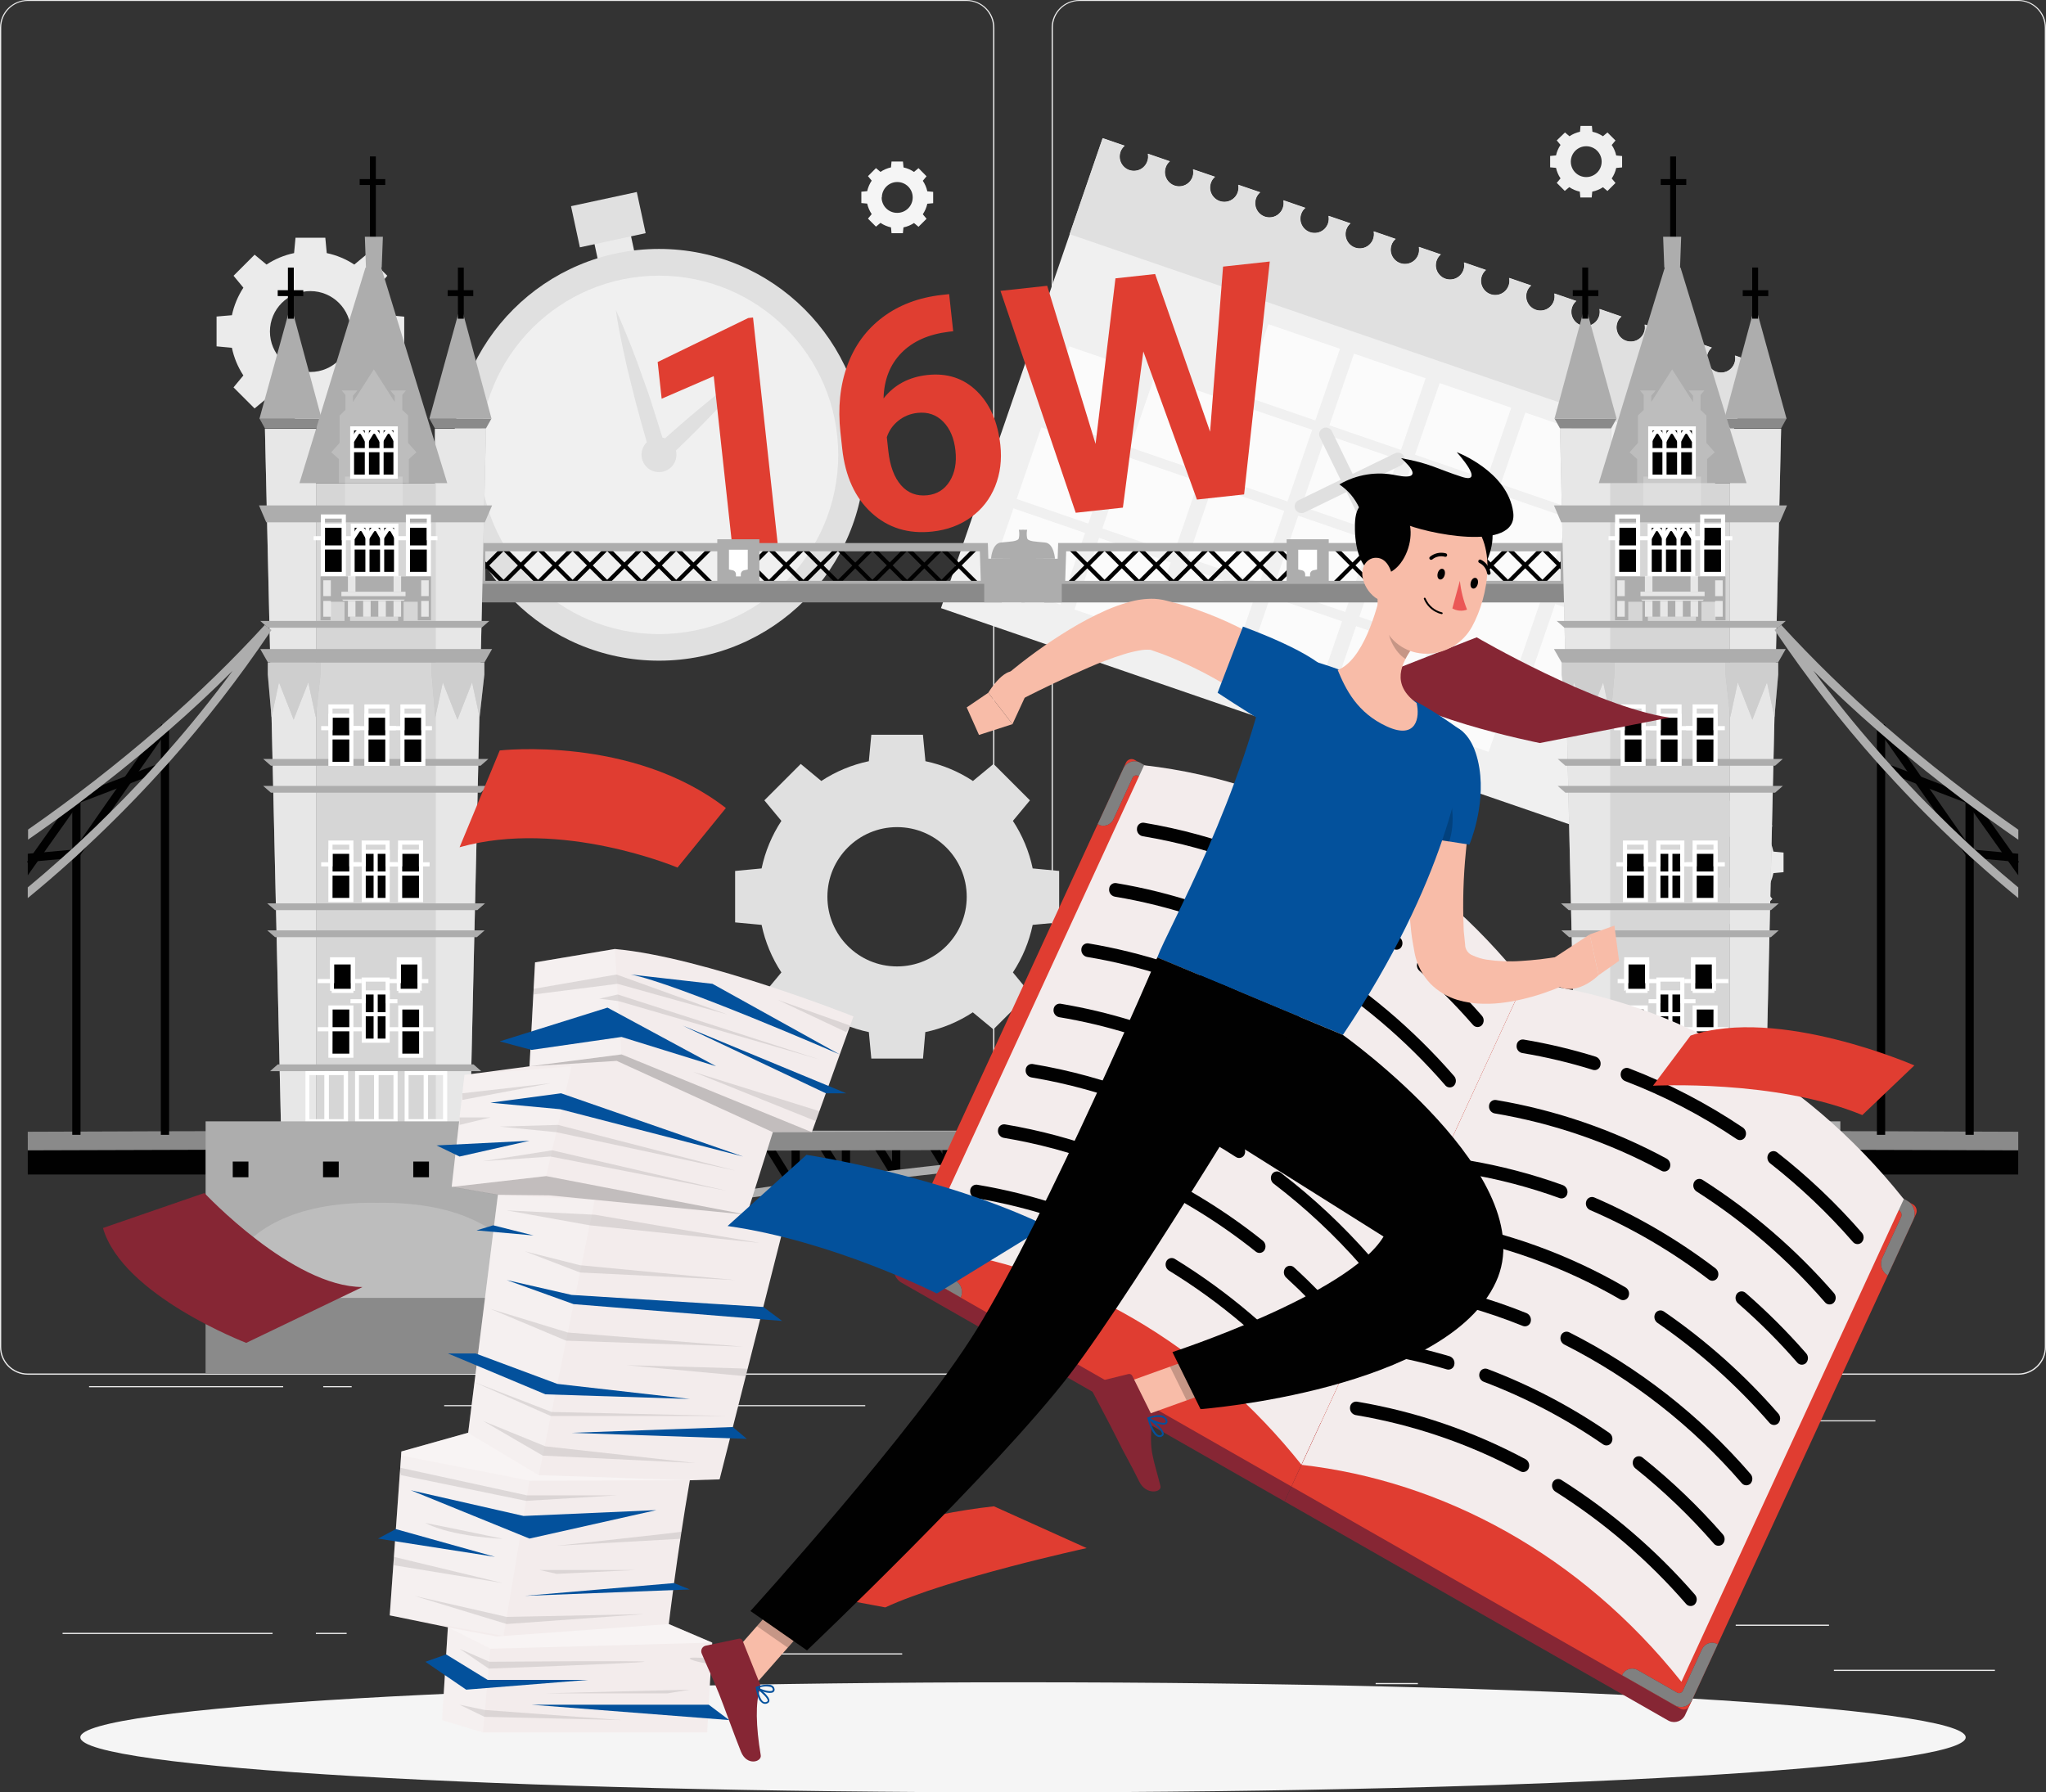 <svg xmlns="http://www.w3.org/2000/svg" id="Capa_2" data-name="Capa 2" viewBox="0 0 1186.23 1039.34"><rect x="0" y="0" width="1186.23" height="1039.34" fill="#333333" stroke="none"/><defs><style>      .cls-1, .cls-2, .cls-3, .cls-4, .cls-5, .cls-6, .cls-7, .cls-8, .cls-9, .cls-10, .cls-11, .cls-12, .cls-13, .cls-14, .cls-15, .cls-16, .cls-17, .cls-18, .cls-19, .cls-20 {        stroke-width: 0px;      }      .cls-1, .cls-4, .cls-7 {        fill: #010101;      }      .cls-2 {        fill: #e03d31;      }      .cls-3 {        fill: #fbfbfb;      }      .cls-4, .cls-5, .cls-7, .cls-19 {        isolation: isolate;      }      .cls-4, .cls-5, .cls-21 {        opacity: .2;      }      .cls-5, .cls-18, .cls-19 {        fill: #fff;      }      .cls-6 {        fill: #e03e31;      }      .cls-7 {        opacity: .1;      }      .cls-8 {        fill: #e0e0e0;      }      .cls-9 {        fill: #862634;      }      .cls-10 {        fill: #f3ecec;      }      .cls-11 {        fill: #adadad;      }      .cls-12 {        fill: #eb5756;      }      .cls-22, .cls-19 {        opacity: .4;      }      .cls-23 {        opacity: .5;      }      .cls-24 {        opacity: .7;      }      .cls-13 {        fill: #e7e6e6;      }      .cls-14 {        fill: #ebebeb;      }      .cls-15 {        fill: #f8bca8;      }      .cls-16 {        fill: #f0f0f0;      }      .cls-17 {        fill: #03519c;      }      .cls-20 {        fill: #f5f5f5;      }    </style></defs><g id="Capa_1-2" data-name="Capa 1"><g><g><g id="freepik--background-complete--inject-319"><rect class="cls-14" x="1063.25" y="968.25" width="93.36" height=".7"></rect><rect class="cls-14" x="797.57" y="975.92" width="24.5" height=".7"></rect><rect class="cls-14" x="1006.33" y="942.09" width="54.09" height=".7"></rect><rect class="cls-14" x="36.28" y="946.83" width="121.75" height=".7"></rect><rect class="cls-14" x="183.14" y="946.83" width="17.84" height=".7"></rect><rect class="cls-14" x="259" y="958.72" width="264.07" height=".7"></rect><path class="cls-14" d="M560.42,797.17H16.1C7.21,797.17,0,789.97,0,781.08V15.95C.08,7.12,7.26,0,16.1,0h544.32c8.89,0,16.1,7.21,16.1,16.1h0v764.98c0,8.89-7.21,16.1-16.1,16.1ZM16.1.56C7.6.58.72,7.46.7,15.95v765.12c.02,8.49,6.9,15.38,15.39,15.39h544.32c8.49-.02,15.38-6.9,15.39-15.39V15.95c-.02-8.49-6.9-15.38-15.39-15.39H16.1Z"></path><path class="cls-14" d="M1170.14,797.17h-544.32c-8.89,0-16.1-7.21-16.1-16.1V15.95C609.8,7.12,616.98,0,625.82,0h544.32c8.89,0,16.1,7.21,16.1,16.1v764.98c0,8.89-7.21,16.1-16.1,16.1ZM625.82.56c-8.49.02-15.38,6.9-15.39,15.39v765.12c.02,8.49,6.9,15.38,15.39,15.39h544.32c8.49-.02,15.38-6.9,15.39-15.39V15.95c-.02-8.49-6.9-15.38-15.39-15.39h-544.32Z"></path><g id="freepik--background-complete--inject-482"><rect class="cls-14" x="1001.02" y="823.58" width="86.31" height=".65"></rect><rect class="cls-14" x="755.41" y="830.67" width="22.65" height=".65"></rect><rect class="cls-14" x="948.41" y="799.4" width="50.01" height=".65"></rect><rect class="cls-14" x="51.63" y="803.78" width="112.55" height=".65"></rect><rect class="cls-14" x="187.4" y="803.78" width="16.5" height=".65"></rect><rect class="cls-14" x="257.53" y="814.78" width="244.12" height=".65"></rect><rect class="cls-14" x="345.53" y="133.46" width="21.66" height="21.66" transform="translate(-22.39 78.24) rotate(-12.15)"></rect><circle class="cls-8" cx="382.08" cy="263.73" r="119.38"></circle><circle class="cls-16" cx="382.07" cy="263.77" r="103.92"></circle><rect class="cls-8" x="333.2" y="115.17" width="39.01" height="24.42" transform="translate(-18.91 77.09) rotate(-12.15)"></rect><path class="cls-8" d="M391.97,261.59c1.14,5.47-2.36,10.82-7.83,11.97-5.47,1.14-10.82-2.36-11.97-7.83-1.14-5.45,2.34-10.79,7.78-11.96,5.46-1.17,10.83,2.31,12,7.77,0,.02,0,.03,0,.05Z"></path><path class="cls-8" d="M357.07,179.82c3.15,6.67,5.86,13.47,8.6,20.27l3.91,10.24,3.7,10.42c2.61,6.88,4.77,13.81,6.98,20.85,2.22,7.04,4.38,13.92,6.38,20.85l-7.82-2.14c4.73-4.33,9.49-8.6,14.31-12.82,4.82-4.22,9.72-8.37,14.65-12.43,4.93-4.07,9.95-8.1,15.01-12.07,5.06-3.96,10.24-7.82,15.64-11.41-4.04,5.21-8.29,9.9-12.56,14.7-4.27,4.79-8.65,9.49-13.03,14.07-4.38,4.59-8.94,9.2-13.5,13.68s-9.17,8.94-13.86,13.29l-5.58,5.21-2.27-7.35c-2.14-6.98-4.14-13.99-6.1-21.03-1.95-7.04-3.83-14.07-5.55-21.19l-2.61-10.66-2.32-10.71c-1.54-7.32-3-14.49-3.99-21.79Z"></path><path class="cls-16" d="M1018.35,210.54l-93.81,272.5-378.98-130.4,93.81-272.53,12.74,4.38c-3.47,2.96-3.88,8.18-.92,11.65,2.96,3.47,8.18,3.88,11.65.92,1.13-.97,1.98-2.22,2.46-3.63.5-1.38.6-2.87.29-4.3l12.72,4.38c-1.13.94-1.97,2.18-2.42,3.57-1.48,4.32.82,9.02,5.13,10.5,4.32,1.48,9.02-.82,10.5-5.13h0c.49-1.38.58-2.87.26-4.3l12.72,4.35c-1.13.94-1.97,2.18-2.42,3.57-1.48,4.32.82,9.02,5.13,10.5,4.32,1.48,9.02-.82,10.5-5.13.48-1.38.58-2.87.29-4.3l12.69,4.35c-3.47,2.96-3.88,8.18-.92,11.65,2.96,3.47,8.18,3.88,11.65.92,1.13-.97,1.98-2.22,2.46-3.63.48-1.38.58-2.87.29-4.3l12.69,4.38c-1.12.95-1.95,2.18-2.42,3.57-1.5,4.31.78,9.02,5.09,10.52s9.02-.78,10.52-5.09c.49-1.4.59-2.91.29-4.36l12.69,4.35c-1.12.95-1.95,2.18-2.42,3.57-1.48,4.32.82,9.02,5.13,10.5,4.32,1.48,9.02-.82,10.5-5.13.48-1.38.58-2.87.29-4.3l12.69,4.38c-1.13.94-1.97,2.18-2.42,3.57-1.48,4.32.82,9.02,5.13,10.5,4.32,1.48,9.02-.82,10.5-5.13h0c.48-1.38.58-2.87.29-4.3l12.69,4.35c-3.47,2.96-3.88,8.18-.92,11.65,2.96,3.47,8.18,3.88,11.65.92,1.13-.97,1.98-2.22,2.46-3.63.5-1.38.6-2.87.29-4.3l12.69,4.38c-3.46,2.98-3.85,8.19-.87,11.65,2.98,3.46,8.19,3.85,11.65.87,1.12-.96,1.96-2.21,2.44-3.61.49-1.38.58-2.87.26-4.3l12.72,4.38c-1.13.94-1.97,2.18-2.42,3.57-1.5,4.31.78,9.02,5.09,10.52,4.31,1.5,9.02-.78,10.52-5.09.49-1.4.59-2.91.29-4.36l12.69,4.35c-1.12.95-1.95,2.18-2.42,3.57-1.48,4.32.82,9.02,5.13,10.5,4.32,1.48,9.02-.82,10.5-5.13.48-1.38.58-2.87.29-4.3l12.69,4.38c-1.13.94-1.97,2.18-2.42,3.57-1.48,4.32.82,9.02,5.13,10.5,4.32,1.48,9.02-.82,10.5-5.13h0c.48-1.38.58-2.87.29-4.3l12.69,4.35c-1.12.95-1.95,2.18-2.42,3.57-1.48,4.32.82,9.02,5.13,10.5,4.32,1.48,9.02-.82,10.5-5.13h0c.48-1.38.58-2.87.29-4.3l12.69,4.38c-1.12.94-1.95,2.16-2.42,3.54-1.48,4.32.82,9.02,5.13,10.5,4.32,1.48,9.02-.82,10.5-5.13.48-1.38.58-2.87.29-4.3l12.38,4.4Z"></path><path class="cls-8" d="M1018.35,210.54l-19.1,55.53-379.14-130.3,19.1-55.56,12.74,4.38c-3.47,2.96-3.88,8.18-.92,11.65,2.96,3.47,8.18,3.88,11.65.92,1.13-.97,1.98-2.22,2.46-3.63.5-1.38.6-2.87.29-4.3l12.72,4.38c-1.13.94-1.97,2.18-2.42,3.57-1.48,4.32.82,9.02,5.13,10.5,4.32,1.48,9.02-.82,10.5-5.13h0c.49-1.38.58-2.87.26-4.3l12.72,4.35c-1.13.94-1.97,2.18-2.42,3.57-1.48,4.32.82,9.02,5.13,10.5,4.32,1.48,9.02-.82,10.5-5.13h0c.48-1.38.58-2.87.29-4.3l12.69,4.35c-3.47,2.96-3.88,8.18-.92,11.65,2.96,3.47,8.18,3.88,11.65.92,1.13-.97,1.98-2.22,2.46-3.63.48-1.38.58-2.87.29-4.3l12.69,4.38c-1.12.95-1.95,2.18-2.42,3.57-1.5,4.31.78,9.02,5.09,10.52,4.31,1.5,9.02-.78,10.52-5.09.49-1.4.59-2.91.29-4.36l12.69,4.35c-1.12.95-1.95,2.18-2.42,3.57-1.48,4.32.82,9.02,5.13,10.5,4.32,1.48,9.02-.82,10.5-5.13.48-1.38.58-2.87.29-4.3l12.69,4.38c-1.13.94-1.97,2.18-2.42,3.57-1.48,4.32.82,9.02,5.13,10.5,4.32,1.48,9.02-.82,10.5-5.13.48-1.38.58-2.87.29-4.3l12.69,4.35c-3.47,2.96-3.88,8.18-.92,11.65,2.96,3.47,8.18,3.88,11.65.92,1.13-.97,1.98-2.22,2.46-3.63.5-1.38.6-2.87.29-4.3l12.69,4.38c-3.46,2.98-3.85,8.19-.87,11.65,2.98,3.46,8.19,3.85,11.65.87,1.12-.96,1.96-2.21,2.44-3.61.49-1.38.58-2.87.26-4.3l12.72,4.38c-1.13.94-1.97,2.18-2.42,3.57-1.5,4.31.78,9.02,5.09,10.52,4.31,1.5,9.02-.78,10.52-5.09.49-1.4.59-2.91.29-4.36l12.69,4.35c-1.12.95-1.95,2.18-2.42,3.57-1.48,4.32.82,9.02,5.13,10.5,4.32,1.48,9.02-.82,10.5-5.13h0c.48-1.38.58-2.87.29-4.3l12.69,4.38c-1.13.94-1.97,2.18-2.42,3.57-1.48,4.32.82,9.02,5.13,10.5,4.32,1.48,9.02-.82,10.5-5.13h0c.48-1.38.58-2.87.29-4.3l12.69,4.35c-1.12.95-1.95,2.18-2.42,3.57-1.48,4.32.82,9.02,5.13,10.5,4.32,1.48,9.02-.82,10.5-5.13.48-1.38.58-2.87.29-4.3l12.69,4.38c-1.12.94-1.95,2.16-2.42,3.54-1.48,4.32.82,9.02,5.13,10.5,4.32,1.48,9.02-.82,10.5-5.13h0c.48-1.38.58-2.87.29-4.3l12.53,4.3Z"></path><rect class="cls-3" x="727.05" y="193.93" width="43.91" height="43.91" transform="translate(301.25 853.96) rotate(-71.02)"></rect><rect class="cls-3" x="776.69" y="211.03" width="43.91" height="43.91" transform="translate(318.58 912.44) rotate(-71.02)"></rect><rect class="cls-3" x="826.35" y="228.1" width="43.91" height="43.91" transform="translate(335.94 970.91) rotate(-71.02)"></rect><rect class="cls-3" x="876.02" y="245.2" width="43.91" height="43.91" transform="translate(353.28 1029.42) rotate(-71.02)"></rect><rect class="cls-3" x="925.67" y="262.27" width="43.91" height="43.91" transform="translate(370.65 1087.89) rotate(-71.02)"></rect><rect class="cls-3" x="611.58" y="206.78" width="43.91" height="43.91" transform="translate(211.18 753.44) rotate(-71.02)"></rect><rect class="cls-3" x="661.2" y="223.85" width="43.91" height="43.91" transform="translate(228.52 811.87) rotate(-71.02)"></rect><rect class="cls-3" x="710.88" y="240.93" width="43.91" height="43.91" transform="translate(245.9 870.37) rotate(-71.02)"></rect><rect class="cls-3" x="760.52" y="258.02" width="43.91" height="43.91" transform="translate(263.23 928.85) rotate(-71.02)"></rect><rect class="cls-3" x="810.2" y="275.1" width="43.91" height="43.91" transform="translate(280.6 987.35) rotate(-71.02)"></rect><rect class="cls-3" x="859.87" y="292.2" width="43.91" height="43.91" transform="translate(297.95 1045.86) rotate(-71.02)"></rect><rect class="cls-3" x="909.52" y="309.24" width="43.91" height="43.91" transform="translate(315.34 1104.31) rotate(-71.02)"></rect><rect class="cls-3" x="595.41" y="253.75" width="43.91" height="43.91" transform="translate(155.85 769.83) rotate(-71.02)"></rect><rect class="cls-3" x="645.05" y="270.84" width="43.91" height="43.91" transform="translate(173.19 828.31) rotate(-71.02)"></rect><rect class="cls-3" x="694.73" y="287.92" width="43.91" height="43.91" transform="translate(190.56 886.81) rotate(-71.02)"></rect><rect class="cls-3" x="744.37" y="305.01" width="43.91" height="43.91" transform="translate(207.9 945.29) rotate(-71.02)"></rect><rect class="cls-3" x="794.05" y="322.09" width="43.91" height="43.91" transform="translate(225.27 1003.79) rotate(-71.02)"></rect><rect class="cls-3" x="843.69" y="339.16" width="43.91" height="43.91" transform="translate(242.62 1062.25) rotate(-71.02)"></rect><rect class="cls-3" x="893.35" y="356.23" width="43.91" height="43.91" transform="translate(259.98 1120.72) rotate(-71.02)"></rect><rect class="cls-3" x="579.23" y="300.74" width="43.91" height="43.91" transform="translate(100.51 786.24) rotate(-71.02)"></rect><rect class="cls-3" x="628.9" y="317.84" width="43.91" height="43.91" transform="translate(117.85 844.75) rotate(-71.02)"></rect><rect class="cls-3" x="678.58" y="334.91" width="43.91" height="43.91" transform="translate(135.23 903.25) rotate(-71.02)"></rect><rect class="cls-3" x="728.21" y="351.96" width="43.91" height="43.91" transform="translate(152.6 961.68) rotate(-71.02)"></rect><rect class="cls-3" x="777.88" y="369.06" width="43.91" height="43.91" transform="translate(169.94 1020.18) rotate(-71.02)"></rect><rect class="cls-3" x="827.53" y="386.12" width="43.91" height="43.91" transform="translate(187.31 1078.66) rotate(-71.02)"></rect><path class="cls-8" d="M796.09,311.81c-1.49,0-2.86-.85-3.52-2.19l-27.23-55.82c-1.08-1.87-.45-4.26,1.42-5.34,1.87-1.08,4.26-.45,5.34,1.42.1.16.18.34.25.51l27.26,55.95c.94,1.94.13,4.27-1.8,5.21-.54.22-1.13.31-1.72.26Z"></path><path class="cls-8" d="M754.55,297.53c-2.16,0-3.92-1.73-3.93-3.89,0-1.5.85-2.88,2.21-3.53l55.92-27.23c1.94-.95,4.29-.14,5.24,1.8.95,1.94.14,4.29-1.8,5.24l-55.82,27.23c-.57.27-1.19.4-1.82.39Z"></path><path class="cls-14" d="M125.56,183.54v17.3l8.89.83c1.2,5.72,3.45,11.16,6.65,16.05l-5.71,6.91,12.22,12.22,6.91-5.73c4.85,3.21,10.27,5.47,15.97,6.65l.83,8.89h17.23l.83-8.89c5.7-1.18,11.12-3.44,15.97-6.65l6.91,5.73,12.22-12.22-5.65-6.91c3.18-4.86,5.43-10.28,6.62-15.97l8.91-.83v-17.3l-8.91-.83c-1.19-5.69-3.43-11.11-6.62-15.97l5.71-6.91-12.22-12.22-6.91,5.73c-4.85-3.21-10.28-5.46-15.97-6.65l-.83-8.91h-17.28l-.83,8.91c-5.7,1.18-11.12,3.43-15.97,6.65l-6.91-5.73-12.22,12.22,5.71,6.91c-3.18,4.87-5.44,10.28-6.65,15.97l-8.89.76ZM179.95,168.8c12.95,0,23.45,10.5,23.45,23.45s-10.5,23.45-23.45,23.45-23.45-10.5-23.45-23.45,10.5-23.45,23.45-23.45Z"></path><path class="cls-8" d="M536.47,598.49c9.82-2.06,19.17-5.95,27.54-11.47l11.94,9.88,21.11-21.11-9.8-11.91c5.52-8.39,9.41-17.74,11.47-27.57l15.35-1.43v-29.84l-15.35-1.46c-2.06-9.83-5.95-19.18-11.47-27.57l9.88-11.91-21.11-21.11-11.94,9.88c-8.38-5.52-17.72-9.41-27.54-11.47l-1.46-15.35h-29.92l-1.43,15.35c-9.83,2.06-19.18,5.95-27.57,11.47l-11.91-9.88-21.11,21.11,9.88,11.91c-5.52,8.39-9.41,17.74-11.47,27.57l-15.35,1.46v29.84l15.35,1.43c2.06,9.83,5.95,19.18,11.47,27.57l-9.88,11.91,21.11,21.11,11.91-9.88c8.39,5.52,17.74,9.41,27.57,11.47l1.43,15.35h29.97l1.33-15.35ZM479.71,520.02c0-22.31,18.08-40.39,40.39-40.39s40.39,18.08,40.39,40.39-18.08,40.39-40.39,40.39h0c-22.31,0-40.39-18.08-40.39-40.39Z"></path><path class="cls-13" d="M204.18,725.19l4.53,3.75,8.05-8.05-3.78-4.53c2.11-3.17,3.59-6.7,4.38-10.42l5.86-.55v-11.39l-5.86-.55c-.77-3.72-2.26-7.26-4.38-10.42l3.78-4.56-8.05-8.05-4.53,3.62c-3.16-2.11-6.7-3.59-10.42-4.38l-.55-5.86h-11.36l-.57,5.86c-3.72.78-7.26,2.27-10.42,4.38l-4.53-3.78-8.05,8.05,3.75,4.56c-2.1,3.17-3.57,6.7-4.35,10.42l-5.86.55v11.39l5.86.55c.79,3.72,2.26,7.25,4.35,10.42l-3.75,4.53,8.05,8.05,4.53-3.75c3.17,2.09,6.71,3.56,10.42,4.35l.57,5.86h11.36l.55-5.86c3.71-.74,7.24-2.16,10.42-4.2ZM172.03,699.6c0-8.51,6.9-15.4,15.4-15.4s15.4,6.9,15.4,15.4-6.9,15.4-15.4,15.4c-8.51.04-15.44-6.82-15.48-15.32,0-.03,0-.05,0-.08h.08Z"></path><path class="cls-20" d="M529.92,129.32l2.61,2.19,4.66-4.66-2.16-2.61c1.24-1.85,2.13-3.92,2.61-6.1l3.39-.31v-6.59l-3.39-.31c-.48-2.18-1.36-4.25-2.61-6.1l2.16-2.61-4.66-4.72-2.61,2.19c-1.84-1.25-3.9-2.13-6.07-2.61l-.34-3.41h-6.62l-.31,3.39c-2.18.48-4.25,1.36-6.1,2.61l-2.61-2.19-4.64,4.66,2.16,2.61c-1.24,1.85-2.13,3.92-2.61,6.1l-3.39.31v6.59l3.39.31c.48,2.18,1.36,4.25,2.61,6.1l-2.16,2.61,4.64,4.66,2.61-2.19c1.85,1.25,3.92,2.14,6.1,2.61l.31,3.39h6.59l.34-3.39c2.18-.44,4.25-1.3,6.1-2.53ZM511.29,114.49c0-4.94,4-8.94,8.94-8.94,4.94,0,8.94,4,8.94,8.94s-4,8.94-8.94,8.94h0c-4.94.07-9-3.87-9.07-8.81,0-.04,0-.09,0-.13h.13Z"></path><path class="cls-16" d="M929.36,108.57l2.61,2.19,4.66-4.66-2.19-2.61c1.25-1.85,2.14-3.92,2.61-6.1l3.41-.31v-6.59l-3.41-.34c-.47-2.17-1.36-4.23-2.61-6.07l2.19-2.61-4.66-4.66-2.61,2.19c-1.85-1.24-3.92-2.13-6.1-2.61l-.31-3.39h-6.59l-.31,3.39c-2.18.48-4.25,1.36-6.1,2.61l-2.61-2.19-4.77,4.61,2.19,2.61c-1.25,1.84-2.13,3.9-2.61,6.07l-3.41.34v6.59l3.41.31c.47,2.18,1.35,4.25,2.61,6.1l-2.19,2.61,4.66,4.66,2.61-2.19c1.85,1.25,3.92,2.14,6.1,2.61l.31,3.39h6.59l.31-3.39c2.21-.44,4.32-1.31,6.2-2.55ZM910.73,93.74c0-4.94,4-8.94,8.94-8.94s8.94,4,8.94,8.94-4,8.94-8.94,8.94h0c-4.92.01-8.92-3.96-8.94-8.89,0-.02,0-.03,0-.05Z"></path><path class="cls-14" d="M1015.02,525.57l4.53,3.75,8.05-8.03-3.75-4.56c2.09-3.17,3.56-6.71,4.35-10.42l5.86-.55v-11.39l-5.86-.55c-.78-3.72-2.26-7.25-4.35-10.42l3.75-4.56-8.05-8.05-4.53,3.78c-3.18-2.09-6.71-3.57-10.42-4.38l-.57-5.86h-11.36l-.55,5.86c-3.71.81-7.25,2.29-10.42,4.38l-4.53-3.78-8.05,8.05,3.78,4.56c-2.11,3.16-3.6,6.7-4.38,10.42l-5.86.55v11.39l5.86.55c.78,3.72,2.27,7.26,4.38,10.42l-3.78,4.56,8.05,8.03,4.53-3.75c3.18,2.09,6.71,3.57,10.42,4.38l.55,5.84h11.36l.57-5.84c3.71-.81,7.25-2.29,10.42-4.38ZM982.86,499.98c0-8.51,6.9-15.4,15.4-15.4s15.4,6.9,15.4,15.4-6.9,15.4-15.4,15.4c-8.5-.01-15.39-6.9-15.4-15.4Z"></path><path class="cls-16" d="M702.49,772.4l7.19,5.94,12.72-12.72-5.94-7.19c3.33-5.06,5.67-10.7,6.91-16.63l9.25-.86v-17.98l-9.25-.89c-1.24-5.92-3.58-11.55-6.91-16.6l5.94-7.19-12.66-12.72-7.19,5.94c-5.05-3.32-10.68-5.66-16.6-6.91l-.89-9.25h-17.98l-.86,9.25c-5.93,1.24-11.57,3.58-16.63,6.91l-7.19-5.94-12.72,12.72,5.94,7.19c-3.32,5.05-5.66,10.68-6.91,16.6l-9.25.89v17.98l9.25.86c1.24,5.93,3.58,11.57,6.91,16.63l-5.94,7.19,12.72,12.72,7.19-5.94c5.06,3.33,10.7,5.67,16.63,6.91l.86,9.25h17.98l.89-9.25c5.9-1.25,11.51-3.59,16.55-6.91ZM651.67,731.96c-.01-13.46,10.88-24.38,24.34-24.39,13.46-.01,24.38,10.88,24.39,24.34.01,13.46-10.88,24.38-24.34,24.39h-.05c-13.44-.01-24.32-10.9-24.34-24.34h0Z"></path></g><g><path class="cls-6" d="M450.97,316.16l-26.17,2.85-10.99-100.89-30.19,13.09-2.32-21.28,52.48-25.51,2.81-.31,14.39,132.04Z"></path><path class="cls-6" d="M550.29,170.54l2.35,21.55-2.54.28c-11.81,1.47-21,5.59-27.56,12.35-6.57,6.76-9.99,15.54-10.28,26.32,6.23-7.89,14.68-12.41,25.37-13.58,11.47-1.25,21.04,1.86,28.69,9.34,7.66,7.47,12.21,17.91,13.67,31.32.93,8.57-.08,16.53-3.03,23.88-2.96,7.35-7.62,13.33-13.99,17.93-6.37,4.61-13.84,7.38-22.42,8.31-13.89,1.51-25.63-2.1-35.22-10.82-9.59-8.73-15.27-21.15-17.03-37.27l-1.03-9.42c-1.56-14.31-.23-27.24,3.98-38.78,4.21-11.55,11.04-20.87,20.5-27.98,9.46-7.11,20.85-11.42,34.19-12.94l4.35-.47ZM531.96,239.43c-4.23.46-7.94,1.98-11.14,4.55-3.2,2.58-5.42,5.76-6.66,9.55l.87,7.95c.95,8.74,3.42,15.38,7.39,19.91,3.98,4.54,9.07,6.46,15.29,5.79,5.61-.61,9.92-3.32,12.91-8.13,2.99-4.81,4.1-10.73,3.33-17.79-.78-7.17-3.16-12.76-7.14-16.78-3.98-4.02-8.93-5.7-14.85-5.06Z"></path><path class="cls-6" d="M701.58,250.36l7.53-95.76,27.08-2.95-14.88,135.05-27.35,2.98-31.08-85.87-11.85,90.55-27.35,2.98-43.62-128.67,27.08-2.95,28.05,91.7,11.53-96.01,23-2.51,31.87,91.46Z"></path></g></g><g id="freepik--Shadow--inject-319"><path id="freepik--path--inject-319" class="cls-20" d="M1139.67,1007.43c.14,17.62-243.32,31.91-546.55,31.91s-546.55-14.29-546.55-31.91,244.71-31.91,546.55-31.91,546.41,14.29,546.55,31.91Z"></path></g><g id="freepik--Bridge--inject-319"><polygon class="cls-11" points="183.23 655.66 162.96 655.66 153.6 248.67 183.23 248.67 183.23 655.66"></polygon><g class="cls-24"><polygon class="cls-18" points="183.23 655.66 162.96 655.66 153.6 248.67 183.23 248.67 183.23 655.66"></polygon></g><rect class="cls-1" x="281.1" y="314.1" width="2.4" height="28.3" transform="translate(-149.42 295.75) rotate(-45)"></rect><rect class="cls-1" x="267.09" y="327.38" width="28.3" height="2.4" transform="translate(-149.96 295.11) rotate(-45)"></rect><rect class="cls-1" x="301.11" y="314.12" width="2.4" height="28.3" transform="translate(-143.58 309.91) rotate(-45)"></rect><rect class="cls-1" x="287.11" y="327.38" width="28.3" height="2.4" transform="translate(-144.1 309.26) rotate(-45)"></rect><rect class="cls-1" x="321.15" y="314.1" width="2.4" height="28.3" transform="translate(-137.7 324.08) rotate(-45)"></rect><rect class="cls-1" x="307.14" y="327.35" width="28.3" height="2.4" transform="translate(-138.22 323.42) rotate(-45)"></rect><rect class="cls-1" x="341.16" y="314.1" width="2.4" height="28.3" transform="translate(-131.83 338.23) rotate(-45)"></rect><rect class="cls-1" x="327.16" y="327.38" width="28.3" height="2.4" transform="translate(-132.37 337.58) rotate(-45)"></rect><rect class="cls-1" x="361.18" y="314.1" width="2.4" height="28.3" transform="translate(-125.97 352.38) rotate(-45)"></rect><rect class="cls-1" x="347.17" y="327.38" width="28.3" height="2.4" transform="translate(-126.51 351.73) rotate(-45)"></rect><rect class="cls-1" x="381.19" y="314.1" width="2.4" height="28.3" transform="translate(-120.11 366.53) rotate(-45)"></rect><rect class="cls-1" x="367.19" y="327.38" width="28.3" height="2.4" transform="translate(-120.65 365.88) rotate(-45)"></rect><rect class="cls-1" x="401.21" y="314.1" width="2.4" height="28.3" transform="translate(-114.24 380.69) rotate(-45)"></rect><rect class="cls-1" x="387.2" y="327.38" width="28.3" height="2.4" transform="translate(-114.78 380.04) rotate(-45)"></rect><rect class="cls-1" x="434.91" y="314.08" width="2.4" height="28.3" transform="translate(-104.36 404.51) rotate(-45)"></rect><rect class="cls-1" x="420.91" y="327.39" width="28.3" height="2.4" transform="translate(-104.92 403.87) rotate(-45)"></rect><rect class="cls-1" x="454.96" y="314.1" width="2.4" height="28.3" transform="translate(-98.51 418.69) rotate(-45)"></rect><rect class="cls-1" x="440.95" y="327.44" width="28.3" height="2.4" transform="translate(-99.09 418.06) rotate(-45)"></rect><rect class="cls-1" x="474.97" y="314.1" width="2.4" height="28.3" transform="translate(-92.64 432.85) rotate(-45)"></rect><rect class="cls-1" x="460.94" y="327.38" width="28.3" height="2.4" transform="translate(-93.19 432.18) rotate(-45)"></rect><rect class="cls-1" x="494.99" y="314.13" width="2.4" height="28.3" transform="translate(-86.8 447.01) rotate(-45)"></rect><rect class="cls-1" x="480.98" y="327.44" width="28.3" height="2.4" transform="translate(-87.36 446.37) rotate(-45)"></rect><rect class="cls-1" x="515.02" y="314.08" width="2.4" height="28.3" transform="translate(-80.9 461.16) rotate(-45)"></rect><rect class="cls-1" x="500.99" y="327.36" width="28.3" height="2.4" transform="translate(-81.45 460.49) rotate(-45)"></rect><rect class="cls-1" x="535.04" y="314.11" width="2.4" height="28.3" transform="translate(-75.05 475.32) rotate(-45)"></rect><rect class="cls-1" x="521.03" y="327.44" width="28.3" height="2.4" transform="translate(-75.63 474.69) rotate(-45)"></rect><rect class="cls-1" x="555.05" y="314.1" width="2.4" height="28.3" transform="translate(-69.19 489.47) rotate(-45)"></rect><rect class="cls-1" x="541.02" y="327.39" width="28.3" height="2.4" transform="translate(-69.74 488.8) rotate(-45)"></rect><path class="cls-11" d="M573.61,341.61h-297v-26.72h296.12l.87,26.72ZM281.41,336.82h287.24l-.56-17.14h-286.71l.03,17.14Z"></path><rect class="cls-11" x="415.87" y="312.71" width="24.41" height="31.04"></rect><path class="cls-18" d="M433.54,318.75v11.5l-2.2.45c-1.07.23-1.83,1.17-1.83,2.26v1.27h-2.82v-1.27c0-1.09-.77-2.03-1.83-2.26l-2.23-.45v-11.5h10.91Z"></path><path class="cls-11" d="M574.57,323.99s.56-8.82,5.64-9.39c5.07-.56,9.95-.48,10.51-2.51.33-1.61.33-3.27,0-4.88h2.57v16.91l-18.72-.14Z"></path><rect class="cls-11" x="275.94" y="338.56" width="304.89" height="10.74"></rect><g class="cls-21"><rect class="cls-1" x="275.94" y="338.56" width="304.89" height="10.74"></rect></g><rect class="cls-11" x="570.62" y="323.99" width="23.42" height="25.31"></rect><polygon class="cls-11" points="252.15 655.66 272.41 655.66 281.77 248.67 252.15 248.67 252.15 655.66"></polygon><g class="cls-24"><polygon class="cls-18" points="252.15 655.66 272.41 655.66 281.77 248.67 252.15 248.67 252.15 655.66"></polygon></g><polygon class="cls-11" points="183.23 280.21 183.23 650.24 252.54 651.29 252.54 280.18 183.23 280.21"></polygon><g class="cls-23"><polygon class="cls-18" points="252.54 651.29 183.23 650.24 183.23 280.21 252.54 280.21 252.54 651.29"></polygon></g><polygon class="cls-11" points="183.23 248.42 153.63 248.42 150.56 242.86 186.33 242.86 183.23 248.42"></polygon><g class="cls-21"><polygon class="cls-1" points="183.23 248.42 153.63 248.42 150.56 242.86 186.33 242.86 183.23 248.42"></polygon></g><polygon class="cls-11" points="186.47 242.83 150.41 242.83 168.62 176.7 186.47 242.83"></polygon><rect class="cls-1" x="166.93" y="155.17" width="3.41" height="29.65"></rect><rect class="cls-1" x="161.01" y="168.28" width="14.83" height="3.41"></rect><polygon class="cls-11" points="281.75 248.42 252.15 248.42 249.07 242.86 284.85 242.86 281.75 248.42"></polygon><g class="cls-21"><polygon class="cls-1" points="281.75 248.42 252.15 248.42 249.07 242.86 284.85 242.86 281.75 248.42"></polygon></g><polygon class="cls-11" points="284.99 242.83 248.93 242.83 267.14 176.7 284.99 242.83"></polygon><rect class="cls-1" x="265.48" y="155.17" width="3.41" height="29.65"></rect><rect class="cls-1" x="259.56" y="168.28" width="14.83" height="3.41"></rect><polygon class="cls-11" points="185.82 384.28 185.82 391.11 183.06 415.86 178.74 395.67 172.15 412.42 170.26 417.32 168.34 412.42 161.75 395.67 157.43 415.86 155.26 391.11 155.26 384.28 185.82 384.28"></polygon><g class="cls-22"><polygon class="cls-18" points="185.82 384.28 185.82 391.11 183.06 415.86 178.74 395.67 172.15 412.42 170.26 417.32 168.34 412.42 161.75 395.67 157.43 415.86 155.26 391.11 155.26 384.28 185.82 384.28"></polygon></g><polygon class="cls-11" points="280.82 384.28 280.82 391.11 278.05 415.86 273.71 395.67 267.14 412.42 265.23 417.32 263.31 412.42 256.74 395.67 252.4 415.86 250.26 391.11 250.26 384.28 280.82 384.28"></polygon><g class="cls-22"><polygon class="cls-18" points="280.82 384.28 280.82 391.11 278.05 415.86 273.71 395.67 267.14 412.42 265.23 417.32 263.31 412.42 256.74 395.67 252.4 415.86 250.26 391.11 250.26 384.28 280.82 384.28"></polygon></g><polygon class="cls-11" points="281.1 302.88 154.36 302.88 150.16 293.07 285.3 293.07 281.1 302.88"></polygon><polygon class="cls-11" points="280.82 384.23 155.38 384.23 150.89 376.36 285.3 376.36 280.82 384.23"></polygon><polygon class="cls-11" points="279.21 363.99 155.38 363.99 150.89 360.07 283.69 360.07 279.21 363.99"></polygon><polygon class="cls-11" points="278.64 444.02 157.07 444.02 152.58 440.1 283.13 440.1 278.64 444.02"></polygon><polygon class="cls-11" points="278.64 459.66 157.07 459.66 152.58 455.74 283.13 455.74 278.64 459.66"></polygon><polygon class="cls-11" points="276.73 527.76 159.46 527.76 154.95 523.85 281.21 523.85 276.73 527.76"></polygon><polygon class="cls-11" points="276.5 543.44 159.46 543.44 154.95 539.49 280.98 539.49 276.5 543.44"></polygon><polygon class="cls-11" points="274.53 617.21 161.04 617.21 156.56 621.15 279.01 621.15 274.53 617.21"></polygon><rect class="cls-1" x="191.6" y="493.94" width="12.12" height="27.96"></rect><path class="cls-18" d="M204.9,523.09h-14.52v-30.36h14.52v30.36ZM192.78,520.69h9.73v-25.57h-9.67l-.06,25.57Z"></path><rect class="cls-18" x="191.6" y="505.35" width="12.12" height="2.4"></rect><polygon class="cls-18" points="208.68 502.4 202.51 502.4 202.51 489.79 192.78 489.79 192.78 502.4 186.21 502.4 186.21 500 190.39 500 190.39 487.4 204.9 487.4 204.9 500 208.68 500 208.68 502.4"></polygon><rect class="cls-1" x="191.6" y="414.98" width="12.12" height="27.96"></rect><path class="cls-18" d="M204.9,444.13h-14.52v-30.33h14.52v30.33ZM192.78,441.76h9.73v-25.57h-9.67l-.06,25.57Z"></path><rect class="cls-18" x="191.6" y="426.4" width="12.12" height="2.4"></rect><polygon class="cls-18" points="208.68 423.44 202.51 423.44 202.51 410.87 192.78 410.87 192.78 423.44 186.21 423.44 186.21 421.04 190.39 421.04 190.39 408.47 204.9 408.47 204.9 421.04 208.68 421.04 208.68 423.44"></polygon><rect class="cls-1" x="212.46" y="414.98" width="12.12" height="27.96"></rect><path class="cls-18" d="M225.76,444.13h-14.52v-30.33h14.52v30.33ZM213.64,441.76h9.73v-25.57h-9.73v25.57Z"></path><rect class="cls-18" x="212.46" y="426.4" width="12.12" height="2.4"></rect><polygon class="cls-18" points="229.54 423.44 223.37 423.44 223.37 410.87 213.64 410.87 213.64 423.44 204.09 423.44 204.09 421.04 211.25 421.04 211.25 408.47 225.76 408.47 225.76 421.04 229.54 421.04 229.54 423.44"></polygon><rect class="cls-1" x="233.32" y="414.98" width="12.12" height="27.96"></rect><path class="cls-18" d="M246.62,444.13h-14.49v-30.33h14.49v30.33ZM234.53,441.76h9.7v-25.57h-9.7v25.57Z"></path><rect class="cls-18" x="233.32" y="426.4" width="12.12" height="2.4"></rect><polygon class="cls-18" points="250.43 423.44 244.23 423.44 244.23 410.87 234.53 410.87 234.53 423.44 224.95 423.44 224.95 421.04 232.13 421.04 232.13 408.47 246.62 408.47 246.62 421.04 250.43 421.04 250.43 423.44"></polygon><rect class="cls-1" x="187.23" y="304.85" width="12.12" height="27.96"></rect><path class="cls-18" d="M200.53,334h-14.52v-30.36h14.52v30.36ZM188.41,331.6h9.73v-25.57h-9.73v25.57Z"></path><rect class="cls-18" x="187.23" y="316.27" width="12.12" height="2.4"></rect><polygon class="cls-18" points="204.31 313.28 198.14 313.28 198.14 300.71 188.41 300.71 188.41 313.28 181.84 313.28 181.84 310.91 186.02 310.91 186.02 298.31 200.53 298.31 200.53 310.91 204.31 310.91 204.31 313.28"></polygon><rect class="cls-1" x="236.53" y="304.85" width="12.12" height="27.96"></rect><path class="cls-18" d="M249.84,334h-14.52v-30.36h14.52v30.36ZM237.71,331.6h9.73v-25.57h-9.73v25.57Z"></path><rect class="cls-18" x="236.53" y="316.27" width="12.12" height="2.4"></rect><polygon class="cls-18" points="253.61 313.28 247.44 313.28 247.44 300.71 237.71 300.71 237.71 313.28 228.64 313.28 228.64 310.91 235.32 310.91 235.32 298.31 249.84 298.31 249.84 310.91 253.61 310.91 253.61 313.28"></polygon><rect class="cls-1" x="231.96" y="493.94" width="12.12" height="27.96"></rect><path class="cls-18" d="M245.3,523.09h-14.52v-30.36h14.52v30.36ZM233.18,520.69h9.73v-25.57h-9.73v25.57Z"></path><rect class="cls-18" x="231.96" y="505.35" width="12.12" height="2.4"></rect><polygon class="cls-18" points="249.07 502.4 242.9 502.4 242.9 489.79 233.18 489.79 233.18 502.4 223.62 502.4 223.62 500 230.78 500 230.78 487.4 245.3 487.4 245.3 500 249.07 500 249.07 502.4"></polygon><rect class="cls-1" x="210.88" y="493.94" width="13.84" height="27.96"></rect><path class="cls-18" d="M225.93,523.09h-16.18v-30.36h16.26l-.08,30.36ZM212.06,520.69h11.47v-25.57h-11.47v25.57Z"></path><rect class="cls-18" x="210.88" y="505.35" width="13.84" height="2.4"></rect><polygon class="cls-18" points="230.41 502.4 223.54 502.4 223.54 489.79 212.06 489.79 212.06 502.4 203.21 502.4 203.21 500 209.67 500 209.67 487.4 225.9 487.4 225.9 500 230.41 500 230.41 502.4"></polygon><rect class="cls-18" x="216.6" y="493.94" width="2.4" height="27.96"></rect><rect class="cls-1" x="210.88" y="575.52" width="13.84" height="27.96"></rect><path class="cls-18" d="M225.93,604.66h-16.18v-30.36h16.26l-.08,30.36ZM212.06,602.27h11.47v-25.57h-11.47v25.57Z"></path><rect class="cls-18" x="210.88" y="586.93" width="13.84" height="2.4"></rect><polygon class="cls-18" points="230.41 581.8 223.54 581.8 223.54 569.23 212.06 569.23 212.06 581.8 203.21 581.8 203.21 579.41 209.67 579.41 209.67 566.83 225.9 566.83 225.9 579.41 230.41 579.41 230.41 581.8"></polygon><rect class="cls-18" x="216.6" y="575.52" width="2.4" height="27.96"></rect><rect class="cls-1" x="204.56" y="304.85" width="25.23" height="27.96"></rect><path class="cls-18" d="M230.98,334h-27.62v-30.36h27.62v30.36ZM205.61,331.6h22.83v-25.57h-22.83v25.57Z"></path><rect class="cls-18" x="211.84" y="304.85" width="2.4" height="27.96"></rect><rect class="cls-18" x="220.35" y="304.85" width="2.4" height="27.96"></rect><rect class="cls-18" x="204.56" y="316.27" width="25.23" height="2.4"></rect><path class="cls-18" d="M205.58,312.71l-2.06-1.24,2.68-4.43c.53-1.04,1.65-1.65,2.82-1.52,1.16-.06,2.26.56,2.82,1.58l2.51,4.4-2.09,1.18-2.51-4.4c-.11-.24-.36-.38-.62-.37-.25,0-.49.12-.62.34l-2.93,4.45Z"></path><path class="cls-18" d="M213.95,312.71l-2.06-1.24,2.68-4.43c.57-1.01,1.66-1.6,2.82-1.52,1.16-.06,2.26.56,2.82,1.58l2.51,4.4-2.09,1.18-2.51-4.4c-.11-.24-.36-.38-.62-.37-.25,0-.49.12-.62.34l-2.93,4.45Z"></path><path class="cls-18" d="M222.32,312.71l-2.06-1.24,2.82-4.43c.56-.95,1.58-1.53,2.68-1.52h0c1.16-.06,2.26.56,2.82,1.58l2.51,4.4-2.09,1.18-2.51-4.4c-.22-.34-.67-.45-1.01-.23-.09.06-.17.14-.23.23l-2.93,4.43Z"></path><rect class="cls-1" x="214.49" y="90.7" width="3.41" height="46.71"></rect><rect class="cls-1" x="208.54" y="103.84" width="14.83" height="3.41"></rect><polygon class="cls-11" points="221.31 155.17 212.18 155.17 211.53 137.27 221.99 137.27 221.31 155.17"></polygon><polygon class="cls-11" points="211.89 155.17 221.03 155.17 259.31 280.18 173.61 280.18 211.89 155.17"></polygon><g class="cls-21"><polygon class="cls-18" points="241.44 262.26 237.04 266.23 237.04 280.18 216.57 280.18 196.5 280.18 196.5 266.23 192.05 262.26 196.93 256.82 196.93 240.92 200.28 237.7 200.28 228.99 198.11 226.43 207.24 226.43 204.65 229.42 204.65 233.14 215.92 215.49 216.74 214.17 217.59 215.49 228.86 233.14 228.86 229.42 226.27 226.43 235.37 226.43 233.23 228.99 233.23 237.7 236.59 240.92 236.59 256.82 241.44 262.26"></polygon></g><rect class="cls-1" x="204.2" y="248.42" width="25.23" height="27.96"></rect><path class="cls-18" d="M230.64,277.56h-27.62v-30.33h27.62v30.33ZM205.27,275.19h22.83v-25.57h-22.83v25.57Z"></path><rect class="cls-18" x="211.5" y="248.42" width="2.4" height="27.96"></rect><rect class="cls-18" x="220.01" y="248.42" width="2.4" height="27.96"></rect><rect class="cls-18" x="204.2" y="259.83" width="25.23" height="2.4"></rect><path class="cls-18" d="M205.24,256.28l-2.06-1.21,2.65-4.45c.6-.98,1.68-1.55,2.82-1.49,1.1,0,2.11.59,2.65,1.55l2.51,4.43-2.09,1.18-2.51-4.43c-.13-.22-.36-.36-.62-.37-.26.01-.49.15-.62.37l-2.73,4.43Z"></path><path class="cls-18" d="M213.61,256.28l-2.06-1.21,2.65-4.45c.6-.98,1.68-1.55,2.82-1.49,1.1,0,2.11.59,2.65,1.55l2.51,4.43-2.09,1.18-2.51-4.43c-.13-.22-.36-.36-.62-.37-.26.01-.49.15-.62.37l-2.73,4.43Z"></path><path class="cls-18" d="M221.99,256.28l-2.06-1.21,2.65-4.45c.6-.98,1.68-1.55,2.82-1.49,1.1,0,2.11.59,2.65,1.55l2.51,4.43-2.09,1.18-2.51-4.43c-.13-.22-.36-.36-.62-.37-.26.01-.49.15-.62.37l-2.73,4.43Z"></path><polygon class="cls-1" points="204.9 574.56 192.3 574.56 192.56 574.56 192.56 558.07 204.65 558.07 204.65 574.56 204.9 574.56"></polygon><polygon class="cls-1" points="244.34 574.56 231.74 574.56 231.96 574.56 231.96 558.07 244.09 558.07 244.09 574.56 244.34 574.56"></polygon><path class="cls-18" d="M204.9,575.77h-12.6v-1.21h-.93v-17.67h14.52v17.67h-.96l-.03,1.21ZM193.63,573.37h9.73v-14.09h-9.73v14.09Z"></path><polygon class="cls-18" points="209.64 570.1 203.47 570.1 203.47 557.5 193.74 557.5 193.74 570.1 184.18 570.1 184.18 567.71 191.34 567.71 191.34 555.11 205.86 555.11 205.86 567.71 209.64 567.71 209.64 570.1"></polygon><path class="cls-18" d="M243.58,575.77h-12.6v-1.21h-.93v-17.67h14.49v17.67h-.96v1.21ZM232.3,573.37h9.73v-14.09h-9.73v14.09Z"></path><polygon class="cls-18" points="248.34 570.1 242.17 570.1 242.17 557.5 232.44 557.5 232.44 570.1 225.88 570.1 225.88 567.71 230.05 567.71 230.05 555.11 244.56 555.11 244.56 567.71 248.34 567.71 248.34 570.1"></polygon><rect class="cls-1" x="191.6" y="584.23" width="12.12" height="27.96"></rect><path class="cls-18" d="M204.9,613.37h-14.52v-30.36h14.52v30.36ZM192.78,610.98h9.73v-25.57h-9.67l-.06,25.57Z"></path><rect class="cls-18" x="184.18" y="595.64" width="26.69" height="2.4"></rect><rect class="cls-1" x="232.08" y="584.23" width="12.12" height="27.96"></rect><path class="cls-18" d="M245.38,613.37h-14.49v-30.36h14.49v30.36ZM233.26,610.98h9.73v-25.57h-9.73v25.57Z"></path><rect class="cls-18" x="224.66" y="595.64" width="26.69" height="2.4"></rect><path class="cls-18" d="M190.64,651.37h-13.53v-30.27h13.53v30.27ZM179.36,648.98h8.74v-25.57h-8.74v25.57Z"></path><path class="cls-18" d="M201.77,651.37h-13.53v-30.27h13.53v30.27ZM190.5,648.98h8.74v-25.57h-8.74v25.57Z"></path><path class="cls-18" d="M219.39,651.37h-13.53v-30.27h13.53v30.27ZM208.12,648.98h8.74v-25.57h-8.74v25.57Z"></path><path class="cls-18" d="M230.53,651.37h-13.5v-30.27h13.5v30.27ZM219.42,648.98h8.71v-25.57h-8.71v25.57Z"></path><path class="cls-18" d="M248.14,651.37h-13.53v-30.27h13.53v30.27ZM236.87,648.98h8.74v-25.57h-8.74v25.57Z"></path><path class="cls-18" d="M259.28,651.37h-13.5v-30.27h13.5v30.27ZM248.17,648.98h8.71v-25.57h-8.71v25.57Z"></path><polygon class="cls-11" points="249.89 334.31 249.89 359.68 242.2 359.68 242.2 348.94 233.99 348.94 233.99 362.38 230.81 362.38 230.81 357.59 202.96 357.59 202.96 362.38 199.77 362.38 199.77 348.94 191.6 348.94 191.6 359.68 185.82 359.68 185.82 334.31 249.89 334.31"></polygon><g class="cls-24"><rect class="cls-18" x="187.45" y="336.51" width="4.37" height="9.16"></rect><rect class="cls-18" x="187.45" y="348.46" width="4.37" height="9.16"></rect><rect class="cls-18" x="244.2" y="336.51" width="4.37" height="9.16"></rect><rect class="cls-18" x="244.2" y="348.46" width="4.37" height="9.16"></rect><rect class="cls-18" x="201.72" y="333.94" width="4.37" height="9.16"></rect><rect class="cls-18" x="228.19" y="333.94" width="4.37" height="9.16"></rect><rect class="cls-18" x="201.72" y="348.46" width="4.37" height="9.16"></rect><rect class="cls-18" x="210.54" y="348.46" width="4.37" height="9.16"></rect><rect class="cls-18" x="219.34" y="348.46" width="4.37" height="9.16"></rect><rect class="cls-18" x="228.16" y="348.46" width="4.37" height="9.16"></rect><rect class="cls-18" x="197.94" y="343.13" width="37.18" height="2.57"></rect><polygon class="cls-18" points="234.05 348.34 199.01 348.34 198.39 347.72 234.7 347.72 234.05 348.34"></polygon></g><g class="cls-21"><rect class="cls-18" x="200.05" y="276.38" width="33.4" height="16.69"></rect></g><path class="cls-1" d="M343.03,709.13l-.96-1.55-26.3-42.28,4.09-2.54,22.38,36.08v-40.08h4.79v41.41c0,.34-.14,2.26-.23,3.35-.28,3.47-.37,4.62-2.09,5.1l-1.69.51Z"></path><path class="cls-1" d="M372.23,704.93l-.99-1.49-23.62-37.97,4.06-2.54,19.73,31.74v-35.74h4.79v37.77c0,7.05-1.24,7.41-2.26,7.72l-1.72.51Z"></path><path class="cls-1" d="M401.43,700.7l-1.01-1.49-20.97-33.83,4.06-2.54,17.08,27.46v-31.23h4.79v34.16c0,6.29-1.41,6.71-2.26,6.96l-1.69.51Z"></path><path class="cls-1" d="M430.64,696.47l-1.01-1.49-18.35-29.51,4.09-2.51,14.4,23.17v-26.98h4.79v30.56c0,5.64-1.52,5.98-2.23,6.2l-1.69.56Z"></path><path class="cls-1" d="M459.84,692.27l-1.13-1.55-15.59-25.26,4.06-2.54,11.75,18.91v-22.55h4.76v26.92c0,3.16-.73,4.99-2.2,5.47l-1.66.59Z"></path><path class="cls-1" d="M489.04,688.02l-1.16-1.58-12.94-20.89,4.06-2.51,9.08,14.63v-18.21h4.79v23.28c0,.96-.14,4.09-2.17,4.74l-1.66.54Z"></path><path class="cls-1" d="M518.28,683.87l-1.27-1.49-10.29-16.63,4.09-2.54,6.4,10.37v-13.84h4.79v19.73s0,3.27-2.14,3.97l-1.58.42Z"></path><path class="cls-1" d="M547.51,679.56l-1.3-1.61-7.58-12.37,4.06-2.51,3.75,6.09v-9.33h4.79v16.04c-.02,1.39-.83,2.64-2.09,3.24l-1.63.45Z"></path><path class="cls-1" d="M577.67,675.11c-.82-.02-1.59-.39-2.11-1.01l-.17-.25-4.82-8.12,4.09-2.48,1.04,1.75v-5.02h4.79v12.43c-.03,1.14-.74,2.15-1.8,2.57-.33.1-.67.15-1.01.14Z"></path><path class="cls-11" d="M314.05,715.73v-60.07h281.27v20.27h-6.2c-4.45.39-142.72,12.49-272.19,39.21l-2.88.59ZM318.81,660.45v49.41c130.43-26.67,268.61-38.59,269.99-38.7h1.72v-10.71h-271.71Z"></path><rect class="cls-11" x="290.52" y="656.45" width="304.89" height="10.74" transform="translate(-2.08 1.39) rotate(-.18)"></rect><g class="cls-21"><rect class="cls-1" x="290.52" y="656.45" width="304.89" height="10.74" transform="translate(-2.08 1.39) rotate(-.18)"></rect></g><rect class="cls-1" x="16.1" y="659.97" width="103.11" height="21.09"></rect><polygon class="cls-11" points="124.71 666.68 119.21 666.71 16.1 667.02 16.1 656.28 41.89 656.19 46.68 656.19 93.25 656.02 98.04 656.02 119.21 655.97 124.68 655.94 124.71 666.68"></polygon><g class="cls-21"><polygon class="cls-1" points="124.71 666.68 119.21 666.71 16.1 667.02 16.1 656.28 41.89 656.19 46.68 656.19 93.25 656.02 98.04 656.02 119.21 655.97 124.68 655.94 124.71 666.68"></polygon></g><rect class="cls-11" x="119.21" y="650.24" width="198.59" height="146.16"></rect><g class="cls-21"><path class="cls-18" d="M305,744.39v8.26h-172.99v-8.26c-.03-5.87,1.74-11.6,5.07-16.43,8.46-12.23,29.91-31.26,81.44-30.47,51.5-.79,72.98,18.24,81.44,30.44,3.31,4.85,5.07,10.59,5.05,16.46Z"></path></g><rect class="cls-1" x="134.94" y="673.56" width="9.1" height="9.1"></rect><rect class="cls-1" x="187.29" y="673.56" width="9.1" height="9.1"></rect><rect class="cls-1" x="239.6" y="673.56" width="9.1" height="9.1"></rect><rect class="cls-1" x="291.95" y="673.56" width="9.1" height="9.1"></rect><g class="cls-21"><rect class="cls-1" x="119.21" y="752.6" width="198.59" height="43.81"></rect></g><rect class="cls-1" x="93.25" y="421.3" width="4.79" height="236.76"></rect><rect class="cls-1" x="41.89" y="463.72" width="4.79" height="194.33"></rect><polygon class="cls-1" points="46.23 465.1 46.12 465.24 45.81 465.69 41.89 471.22 25.6 494.19 21.93 499.35 16.1 507.58 16.1 499.89 15.67 499.94 16.1 499.32 19.31 494.78 33.83 474.29 42.34 462.31 44.26 463.69 44.28 463.69 44.31 463.72 46.23 465.1"></polygon><polygon class="cls-1" points="44.51 497.29 43.13 497.43 41.89 497.55 35.15 498.14 21.93 499.35 16.1 499.89 15.67 499.94 16.1 499.32 16.1 495.07 19.31 494.78 25.6 494.19 41.13 492.78 41.89 492.7 42.99 492.61 44.06 492.5 44.28 494.9 44.43 496.25 44.51 497.29"></polygon><rect class="cls-1" x="42.52" y="451.41" width="55" height="4.79" transform="translate(-157.84 55.15) rotate(-20.98)"></rect><rect class="cls-1" x="25.1" y="455.7" width="89.75" height="4.79" transform="translate(-345.73 253.32) rotate(-55.09)"></rect><path class="cls-11" d="M157.38,365.34l-1.07,1.58c-17.74,26.28-37.21,51.36-58.27,75.07l-2.23,2.45-2.57,2.82-.28.28c-14.38,15.84-28.89,30.44-43.33,43.86l-2.96,2.82c-.51.48-.99.93-1.49,1.35l-.76.73-1.3,1.18-1.24,1.1c-8.68,7.84-17.28,15.24-25.79,22.21v-6.2c6.31-5.22,12.67-10.69,19.06-16.41l5.98-5.36.76-.7c1.35-1.21,2.82-2.48,4.06-3.75l.73-.68c5.64-5.24,11.28-10.68,16.91-16.35,6.43-6.33,12.84-12.91,19.22-19.73,2.45-2.59,4.88-5.21,7.24-7.89,1.07-1.13,2.09-2.28,3.1-3.44,1.61-1.78,3.21-3.61,4.79-5.44,12.54-14.29,24.92-29.6,36.96-45.89-12.04,12.04-24.41,23.54-36.96,34.47-.7.65-1.44,1.27-2.17,1.89l-2.62,2.26c-3.89,3.38-7.81,6.68-11.73,9.95-7.55,6.26-15.17,12.35-22.75,18.24-4.02,3.12-8.05,6.2-12.09,9.25l-.34.31-.9.68h0c-1.1.85-2.17,1.66-3.27,2.45-2.82,2-5.38,3.97-8.06,5.89-5.95,4.31-11.87,8.46-17.73,12.54v-5.84c26.4-18.37,51.8-38.13,76.11-59.2l1.78-1.63c20.88-18.13,40.7-37.44,59.37-57.84h0l2.06,1.61.59.45,1.18.9Z"></path><polygon class="cls-11" points="1003.01 655.66 1023.28 655.66 1032.66 248.67 1003.01 248.67 1003.01 655.66"></polygon><g class="cls-24"><polygon class="cls-18" points="1003.01 655.66 1023.28 655.66 1032.66 248.67 1003.01 248.67 1003.01 655.66"></polygon></g><rect class="cls-1" x="889.76" y="327.02" width="28.3" height="2.4" transform="translate(32.66 735.3) rotate(-45)"></rect><rect class="cls-1" x="903.78" y="314.4" width="2.4" height="28.3" transform="translate(32.74 736.14) rotate(-45)"></rect><rect class="cls-1" x="869.75" y="327.03" width="28.3" height="2.4" transform="translate(26.8 721.15) rotate(-45)"></rect><rect class="cls-1" x="883.76" y="314.4" width="2.4" height="28.3" transform="translate(26.88 721.99) rotate(-45)"></rect><rect class="cls-1" x="849.73" y="327" width="28.3" height="2.4" transform="translate(20.96 706.98) rotate(-45)"></rect><rect class="cls-1" x="863.75" y="314.4" width="2.4" height="28.3" transform="translate(21.01 707.84) rotate(-45)"></rect><rect class="cls-1" x="829.72" y="327.03" width="28.3" height="2.4" transform="translate(15.07 692.84) rotate(-45)"></rect><rect class="cls-1" x="843.73" y="314.4" width="2.4" height="28.3" transform="translate(15.15 693.69) rotate(-45)"></rect><rect class="cls-1" x="809.68" y="327.02" width="28.3" height="2.4" transform="translate(9.21 678.67) rotate(-45)"></rect><rect class="cls-1" x="823.7" y="314.42" width="2.4" height="28.3" transform="translate(9.27 679.53) rotate(-45)"></rect><rect class="cls-1" x="789.67" y="327.02" width="28.3" height="2.4" transform="translate(3.35 664.52) rotate(-45)"></rect><rect class="cls-1" x="803.68" y="314.4" width="2.4" height="28.3" transform="translate(3.42 665.37) rotate(-45)"></rect><rect class="cls-1" x="769.65" y="327.02" width="28.3" height="2.4" transform="translate(-2.52 650.37) rotate(-45)"></rect><rect class="cls-1" x="783.67" y="314.4" width="2.4" height="28.3" transform="translate(-2.44 651.21) rotate(-45)"></rect><rect class="cls-1" x="735.95" y="327.04" width="28.3" height="2.4" transform="translate(-12.4 626.54) rotate(-45)"></rect><rect class="cls-1" x="749.98" y="314.4" width="2.4" height="28.3" transform="translate(-12.3 627.39) rotate(-45)"></rect><rect class="cls-1" x="715.93" y="327.02" width="28.3" height="2.4" transform="translate(-18.25 612.38) rotate(-45)"></rect><rect class="cls-1" x="729.92" y="314.34" width="2.4" height="28.3" transform="translate(-18.14 613.19) rotate(-45)"></rect><rect class="cls-1" x="695.92" y="327.02" width="28.3" height="2.4" transform="translate(-24.11 598.23) rotate(-45)"></rect><rect class="cls-1" x="709.93" y="314.42" width="2.4" height="28.3" transform="translate(-24.05 599.08) rotate(-45)"></rect><rect class="cls-1" x="675.9" y="327.02" width="28.3" height="2.4" transform="translate(-29.97 584.07) rotate(-45)"></rect><rect class="cls-1" x="689.89" y="314.34" width="2.4" height="28.3" transform="translate(-29.86 584.88) rotate(-45)"></rect><rect class="cls-1" x="655.89" y="327.02" width="28.3" height="2.4" transform="translate(-35.84 569.92) rotate(-45)"></rect><rect class="cls-1" x="669.9" y="314.4" width="2.4" height="28.3" transform="translate(-35.76 570.77) rotate(-45)"></rect><rect class="cls-1" x="635.85" y="327.04" width="28.3" height="2.4" transform="translate(-41.72 555.76) rotate(-45)"></rect><rect class="cls-1" x="649.86" y="314.34" width="2.4" height="28.3" transform="translate(-41.59 556.58) rotate(-45)"></rect><rect class="cls-1" x="615.84" y="327.04" width="28.3" height="2.4" transform="translate(-47.58 541.61) rotate(-45)"></rect><rect class="cls-1" x="629.85" y="314.42" width="2.4" height="28.3" transform="translate(-47.5 542.45) rotate(-45)"></rect><path class="cls-11" d="M613.5,314.88h296.15v26.72h-297.02l.87-26.72ZM904.85,319.68h-286.71l-.56,17.14h287.24l.03-17.14Z"></path><rect class="cls-11" x="745.96" y="312.71" width="24.41" height="31.04"></rect><path class="cls-18" d="M752.69,318.75v11.5l2.2.45c1.07.23,1.83,1.17,1.83,2.26v1.27h2.82v-1.27c0-1.09.77-2.03,1.83-2.26l2.23-.45v-11.5h-10.91Z"></path><path class="cls-11" d="M611.66,323.99s-.56-8.82-5.64-9.39c-5.07-.56-9.95-.48-10.51-2.51-.33-1.61-.33-3.27,0-4.88h-2.57v16.91l18.72-.14Z"></path><rect class="cls-11" x="605.41" y="338.59" width="304.89" height="10.74"></rect><g class="cls-21"><rect class="cls-1" x="605.41" y="338.59" width="304.89" height="10.74"></rect></g><rect class="cls-11" x="592.19" y="324.02" width="23.42" height="25.31"></rect><polygon class="cls-11" points="934.09 655.66 913.82 655.66 904.46 248.67 934.09 248.67 934.09 655.66"></polygon><g class="cls-24"><polygon class="cls-18" points="934.09 655.66 913.82 655.66 904.46 248.67 934.09 248.67 934.09 655.66"></polygon></g><polygon class="cls-11" points="1003.01 280.21 1003.01 650.24 933.69 651.29 933.69 280.18 1003.01 280.21"></polygon><g class="cls-23"><polygon class="cls-18" points="933.69 651.29 1003.01 650.24 1003.01 280.21 933.69 280.21 933.69 651.29"></polygon></g><polygon class="cls-11" points="1003.01 248.42 1032.61 248.42 1035.68 242.86 999.91 242.86 1003.01 248.42"></polygon><g class="cls-21"><polygon class="cls-1" points="1003.01 248.42 1032.61 248.42 1035.68 242.86 999.91 242.86 1003.01 248.42"></polygon></g><polygon class="cls-11" points="999.77 242.83 1035.82 242.83 1017.61 176.7 999.77 242.83"></polygon><rect class="cls-1" x="1015.89" y="155.14" width="3.41" height="29.65"></rect><rect class="cls-1" x="1010.39" y="168.3" width="14.83" height="3.41"></rect><polygon class="cls-11" points="904.46 248.42 934.09 248.42 937.16 242.86 901.39 242.86 904.46 248.42"></polygon><g class="cls-21"><polygon class="cls-1" points="904.46 248.42 934.09 248.42 937.16 242.86 901.39 242.86 904.46 248.42"></polygon></g><polygon class="cls-11" points="901.25 242.83 937.3 242.83 919.09 176.7 901.25 242.83"></polygon><rect class="cls-1" x="917.37" y="155.14" width="3.41" height="29.65"></rect><rect class="cls-1" x="911.87" y="168.28" width="14.83" height="3.41"></rect><polygon class="cls-11" points="1000.41 384.28 1000.41 391.11 1003.18 415.86 1007.52 395.67 1014.09 412.42 1015.97 417.32 1017.89 412.42 1024.46 395.67 1028.8 415.86 1030.97 391.11 1030.97 384.28 1000.41 384.28"></polygon><g class="cls-22"><polygon class="cls-18" points="1000.41 384.28 1000.41 391.11 1003.18 415.86 1007.52 395.67 1014.09 412.42 1015.97 417.32 1017.89 412.42 1024.46 395.67 1028.8 415.86 1030.97 391.11 1030.97 384.28 1000.41 384.28"></polygon></g><polygon class="cls-11" points="905.45 384.28 905.45 391.11 908.18 415.86 912.52 395.67 919.09 412.42 921.01 417.32 922.92 412.42 929.49 395.67 933.83 415.86 935.97 391.11 935.97 384.28 905.45 384.28"></polygon><g class="cls-22"><polygon class="cls-18" points="905.45 384.28 905.45 391.11 908.18 415.86 912.52 395.67 919.09 412.42 921.01 417.32 922.92 412.42 929.49 395.67 933.83 415.86 935.97 391.11 935.97 384.28 905.45 384.28"></polygon></g><polygon class="cls-11" points="905.14 302.88 1031.87 302.88 1036.07 293.07 900.94 293.07 905.14 302.88"></polygon><polygon class="cls-11" points="905.45 384.23 1030.86 384.23 1035.34 376.36 900.94 376.36 905.45 384.23"></polygon><polygon class="cls-11" points="907.03 363.99 1030.86 363.99 1035.34 360.07 902.54 360.07 907.03 363.99"></polygon><polygon class="cls-11" points="907.59 444.02 1029.17 444.02 1033.65 440.1 903.11 440.1 907.59 444.02"></polygon><polygon class="cls-11" points="907.59 459.66 1029.17 459.66 1033.65 455.74 903.11 455.74 907.59 459.66"></polygon><polygon class="cls-11" points="909.51 527.76 1026.77 527.76 1031.28 523.85 905.02 523.85 909.51 527.76"></polygon><polygon class="cls-11" points="909.73 543.44 1026.77 543.44 1031.28 539.49 905.25 539.49 909.73 543.44"></polygon><polygon class="cls-11" points="911.7 617.21 1025.16 617.21 1029.67 621.15 907.22 621.15 911.7 617.21"></polygon><rect class="cls-1" x="982.51" y="493.94" width="12.12" height="27.96"></rect><path class="cls-18" d="M981.33,492.73h14.52v30.36h-14.52v-30.36ZM993.45,495.12h-9.73v25.57h9.67l.06-25.57Z"></path><rect class="cls-18" x="982.54" y="505.35" width="12.12" height="2.4"></rect><polygon class="cls-18" points="977.55 502.4 983.73 502.4 983.73 489.79 993.45 489.79 993.45 502.4 1000.02 502.4 1000.02 500 995.85 500 995.85 487.4 981.33 487.4 981.33 500 977.55 500 977.55 502.4"></polygon><rect class="cls-1" x="982.51" y="414.98" width="12.12" height="27.96"></rect><path class="cls-18" d="M981.33,413.8h14.52v30.33h-14.52v-30.33ZM993.45,416.19h-9.73v25.57h9.67l.06-25.57Z"></path><rect class="cls-18" x="982.54" y="426.4" width="12.12" height="2.4"></rect><polygon class="cls-18" points="977.55 423.44 983.73 423.44 983.73 410.87 993.45 410.87 993.45 423.44 1000.02 423.44 1000.02 421.04 995.85 421.04 995.85 408.47 981.33 408.47 981.33 421.04 977.55 421.04 977.55 423.44"></polygon><rect class="cls-1" x="961.65" y="414.98" width="12.12" height="27.96"></rect><path class="cls-18" d="M960.47,413.8h14.52v30.33h-14.52v-30.33ZM972.59,416.19h-9.73v25.57h9.73v-25.57Z"></path><rect class="cls-18" x="961.65" y="426.4" width="12.12" height="2.4"></rect><polygon class="cls-18" points="956.69 423.44 962.87 423.44 962.87 410.87 972.59 410.87 972.59 423.44 982.15 423.44 982.15 421.04 974.96 421.04 974.96 408.47 960.47 408.47 960.47 421.04 956.69 421.04 956.69 423.44"></polygon><rect class="cls-1" x="940.8" y="414.98" width="12.12" height="27.96"></rect><path class="cls-18" d="M939.61,413.8h14.49v30.33h-14.49v-30.33ZM951.7,416.19h-9.7v25.57h9.7v-25.57Z"></path><rect class="cls-18" x="940.8" y="426.4" width="12.12" height="2.4"></rect><polygon class="cls-18" points="935.81 423.44 942.01 423.44 942.01 410.87 951.7 410.87 951.7 423.44 961.29 423.44 961.29 421.04 954.1 421.04 954.1 408.47 939.61 408.47 939.61 421.04 935.81 421.04 935.81 423.44"></polygon><rect class="cls-1" x="986.88" y="304.82" width="12.12" height="27.96"></rect><path class="cls-18" d="M985.7,303.64h14.52v30.36h-14.52v-30.36ZM997.82,306.03h-9.73v25.57h9.73v-25.57Z"></path><rect class="cls-18" x="986.91" y="316.27" width="12.12" height="2.4"></rect><polygon class="cls-18" points="981.92 313.28 988.1 313.28 988.1 300.71 997.82 300.71 997.82 313.28 1004.39 313.28 1004.39 310.91 1000.22 310.91 1000.22 298.31 985.7 298.31 985.7 310.91 981.92 310.91 981.92 313.28"></polygon><rect class="cls-1" x="937.58" y="304.82" width="12.12" height="27.96"></rect><path class="cls-18" d="M936.4,303.64h14.52v30.36h-14.52v-30.36ZM948.52,306.03h-9.73v25.57h9.73v-25.57Z"></path><rect class="cls-18" x="937.61" y="316.27" width="12.12" height="2.4"></rect><polygon class="cls-18" points="932.62 313.28 938.79 313.28 938.79 300.71 948.52 300.71 948.52 313.28 957.6 313.28 957.6 310.91 950.91 310.91 950.91 298.31 936.4 298.31 936.4 310.91 932.62 310.91 932.62 313.28"></polygon><rect class="cls-1" x="942.15" y="493.94" width="12.12" height="27.96"></rect><path class="cls-18" d="M940.96,492.73h14.49v30.36h-14.49v-30.36ZM953.06,495.12h-9.73v25.57h9.73v-25.57Z"></path><rect class="cls-18" x="942.15" y="505.35" width="12.12" height="2.4"></rect><polygon class="cls-18" points="937.16 502.4 943.33 502.4 943.33 489.79 953.06 489.79 953.06 502.4 962.61 502.4 962.61 500 955.45 500 955.45 487.4 940.94 487.4 940.94 500 937.16 500 937.16 502.4"></polygon><rect class="cls-1" x="961.51" y="493.94" width="13.84" height="27.96"></rect><path class="cls-18" d="M960.33,492.73h16.15v30.36h-16.24l.08-30.36ZM974.17,495.12h-11.47v25.57h11.47v-25.57Z"></path><rect class="cls-18" x="961.51" y="505.35" width="13.84" height="2.4"></rect><polygon class="cls-18" points="955.82 502.4 962.7 502.4 962.7 489.79 974.17 489.79 974.17 502.4 983.02 502.4 983.02 500 976.57 500 976.57 487.4 960.3 487.4 960.3 500 955.82 500 955.82 502.4"></polygon><rect class="cls-18" x="967.24" y="493.94" width="2.4" height="27.96"></rect><rect class="cls-1" x="961.51" y="575.52" width="13.84" height="27.96"></rect><path class="cls-18" d="M960.33,574.3h16.15v30.36h-16.24l.08-30.36ZM974.17,576.7h-11.47v25.57h11.47v-25.57Z"></path><rect class="cls-18" x="961.51" y="586.93" width="13.84" height="2.4"></rect><polygon class="cls-18" points="955.82 581.8 962.7 581.8 962.7 569.23 974.17 569.23 974.17 581.8 983.02 581.8 983.02 579.41 976.57 579.41 976.57 566.83 960.3 566.83 960.3 579.41 955.82 579.41 955.82 581.8"></polygon><rect class="cls-18" x="967.24" y="575.52" width="2.4" height="27.96"></rect><rect class="cls-1" x="956.44" y="304.82" width="25.23" height="27.96"></rect><path class="cls-18" d="M955.26,303.64h27.62v30.36h-27.62v-30.36ZM980.48,306.03h-22.83v25.57h22.83v-25.57Z"></path><rect class="cls-18" x="972" y="304.85" width="2.4" height="27.96"></rect><rect class="cls-18" x="963.49" y="304.85" width="2.4" height="27.96"></rect><rect class="cls-18" x="956.44" y="316.27" width="25.23" height="2.4"></rect><path class="cls-18" d="M980.65,312.71l2.06-1.24-2.68-4.43c-.53-1.04-1.65-1.65-2.82-1.52-1.11,0-2.14.6-2.68,1.58l-2.51,4.4,2.09,1.18,2.51-4.4c.11-.24.36-.38.62-.37.25,0,.49.12.62.34l2.79,4.45Z"></path><path class="cls-18" d="M972.28,312.71l2.06-1.24-2.68-4.43c-.57-1.01-1.66-1.6-2.82-1.52-1.11,0-2.14.6-2.68,1.58l-2.51,4.4,2.09,1.18,2.51-4.4c.11-.24.36-.38.62-.37.25,0,.49.12.62.34l2.79,4.45Z"></path><path class="cls-18" d="M963.91,312.71l2.06-1.24-2.68-4.43c-.56-.95-1.58-1.53-2.68-1.52h0c-1.11,0-2.14.6-2.68,1.58l-2.51,4.4,2.09,1.18,2.51-4.4c.22-.34.67-.45,1.01-.23.09.06.17.14.23.23l2.65,4.43Z"></path><rect class="cls-1" x="968.34" y="90.73" width="3.41" height="46.71"></rect><rect class="cls-1" x="962.84" y="103.84" width="14.83" height="3.41"></rect><polygon class="cls-11" points="964.92 155.17 974.06 155.17 974.71 137.27 964.25 137.27 964.92 155.17"></polygon><polygon class="cls-11" points="974.34 155.17 965.21 155.17 926.93 280.18 1012.62 280.18 974.34 155.17"></polygon><g class="cls-21"><polygon class="cls-18" points="944.8 262.26 949.2 266.23 949.2 280.18 969.66 280.18 989.73 280.18 989.73 266.23 994.18 262.26 989.31 256.82 989.31 240.92 985.95 237.7 985.95 228.99 988.12 226.43 978.99 226.43 981.58 229.42 981.58 233.14 970.31 215.49 969.49 214.17 968.65 215.49 957.37 233.14 957.37 229.42 959.96 226.43 950.83 226.43 953 228.99 953 237.7 949.67 240.92 949.67 256.82 944.8 262.26"></polygon></g><rect class="cls-1" x="956.78" y="248.42" width="25.23" height="27.96"></rect><path class="cls-18" d="M955.59,247.23h27.62v30.33h-27.62v-30.33ZM980.96,249.63h-22.83v25.57h22.83v-25.57Z"></path><rect class="cls-18" x="972.34" y="248.42" width="2.4" height="27.96"></rect><rect class="cls-18" x="963.83" y="248.42" width="2.4" height="27.96"></rect><rect class="cls-18" x="956.81" y="259.83" width="25.23" height="2.4"></rect><path class="cls-18" d="M980.99,256.28l2.06-1.21-2.65-4.45c-.6-.98-1.68-1.55-2.82-1.49-1.1,0-2.11.59-2.65,1.55l-2.51,4.43,2.09,1.18,2.51-4.43c.13-.22.36-.36.62-.37.26.01.49.15.62.37l2.73,4.43Z"></path><path class="cls-18" d="M972.62,256.28l2.06-1.21-2.65-4.45c-.6-.98-1.68-1.55-2.82-1.49-1.1,0-2.11.59-2.65,1.55l-2.51,4.43,2.09,1.18,2.51-4.43c.13-.22.36-.36.62-.37.26.01.49.15.62.37l2.73,4.43Z"></path><path class="cls-18" d="M964.25,256.28l2.06-1.21-2.65-4.45c-.59-.98-1.68-1.55-2.82-1.49-1.11,0-2.13.58-2.68,1.55l-2.51,4.43,2.09,1.18,2.51-4.43c.13-.22.36-.36.62-.37.26.01.49.15.62.37l2.76,4.43Z"></path><polygon class="cls-1" points="981.33 574.56 993.93 574.56 993.71 574.56 993.71 558.07 981.58 558.07 981.58 574.56 981.33 574.56"></polygon><polygon class="cls-1" points="941.92 574.56 954.49 574.56 954.27 574.56 954.27 558.07 942.15 558.07 942.15 574.56 941.92 574.56"></polygon><path class="cls-18" d="M981.33,574.56h-.96v-17.67h14.52v17.67h-.93v1.21h-12.6l-.03-1.21ZM992.61,559.28h-9.73v14.09h9.73v-14.09Z"></path><polygon class="cls-18" points="976.59 570.1 982.77 570.1 982.77 557.5 992.49 557.5 992.49 570.1 1002.05 570.1 1002.05 567.71 994.89 567.71 994.89 555.11 980.37 555.11 980.37 567.71 976.59 567.71 976.59 570.1"></polygon><path class="cls-18" d="M942.66,574.56h-.96v-17.67h14.49v17.67h-.93v1.21h-12.6v-1.21ZM953.79,559.28h-9.73v14.09h9.87l-.14-14.09Z"></path><polygon class="cls-18" points="937.89 570.1 944.07 570.1 944.07 557.5 953.79 557.5 953.79 570.1 960.36 570.1 960.36 567.71 956.19 567.71 956.19 555.11 941.67 555.11 941.67 567.71 937.89 567.71 937.89 570.1"></polygon><rect class="cls-1" x="982.51" y="584.2" width="12.12" height="27.96"></rect><path class="cls-18" d="M981.33,583.01h14.52v30.36h-14.52v-30.36ZM993.45,585.41h-9.73v25.57h9.67l.06-25.57Z"></path><rect class="cls-18" x="975.35" y="595.64" width="26.69" height="2.4"></rect><rect class="cls-1" x="942.04" y="584.2" width="12.12" height="27.96"></rect><path class="cls-18" d="M940.85,583.01h14.49v30.36h-14.49v-30.36ZM952.97,585.41h-9.73v25.57h9.73v-25.57Z"></path><rect class="cls-18" x="934.88" y="595.64" width="26.69" height="2.4"></rect><path class="cls-18" d="M995.59,621.1h13.53v30.27h-13.53v-30.27ZM1006.87,623.49h-8.74v25.57h8.74v-25.57Z"></path><path class="cls-18" d="M984.46,621.1h13.53v30.27h-13.53v-30.27ZM995.59,623.49h-8.74v25.57h8.74v-25.57Z"></path><path class="cls-18" d="M966.84,621.1h13.53v30.27h-13.53v-30.27ZM977.98,623.49h-8.74v25.57h8.74v-25.57Z"></path><path class="cls-18" d="M955.71,621.1h13.5v30.27h-13.5v-30.27ZM966.81,623.49h-8.71v25.57h8.71v-25.57Z"></path><path class="cls-18" d="M938.09,621.1h13.53v30.27h-13.53v-30.27ZM949.22,623.49h-8.74v25.57h8.74v-25.57Z"></path><path class="cls-18" d="M926.95,621.1h13.5v30.27h-13.5v-30.27ZM938.06,623.49h-8.71v25.57h8.71v-25.57Z"></path><polygon class="cls-11" points="936.34 334.31 936.34 359.68 944.04 359.68 944.04 348.94 952.24 348.94 952.24 362.38 955.4 362.38 955.4 357.59 983.28 357.59 983.28 362.38 986.46 362.38 986.46 348.94 994.64 348.94 994.64 359.68 1000.41 359.68 1000.41 334.31 936.34 334.31"></polygon><g class="cls-24"><rect class="cls-18" x="994.41" y="336.53" width="4.37" height="9.16"></rect><rect class="cls-18" x="994.41" y="348.46" width="4.37" height="9.16"></rect><rect class="cls-18" x="937.64" y="336.53" width="4.37" height="9.16"></rect><rect class="cls-18" x="937.64" y="348.46" width="4.37" height="9.16"></rect><rect class="cls-18" x="980.12" y="333.97" width="4.37" height="9.16"></rect><rect class="cls-18" x="953.68" y="333.97" width="4.37" height="9.16"></rect><rect class="cls-18" x="980.15" y="348.46" width="4.37" height="9.16"></rect><rect class="cls-18" x="971.32" y="348.46" width="4.37" height="9.16"></rect><rect class="cls-18" x="962.53" y="348.46" width="4.37" height="9.16"></rect><rect class="cls-18" x="953.71" y="348.46" width="4.37" height="9.16"></rect><rect class="cls-18" x="951.11" y="343.1" width="37.18" height="2.57"></rect><polygon class="cls-18" points="952.18 348.34 987.22 348.34 987.84 347.72 951.53 347.72 952.18 348.34"></polygon></g><g class="cls-21"><rect class="cls-18" x="952.78" y="276.38" width="33.4" height="16.69"></rect></g><path class="cls-1" d="M843.21,709.13l.96-1.55,26.3-42.28-4.09-2.54-22.38,36.08v-40.08h-4.79v41.41c0,.34,0,2.26.23,3.35.28,3.47.37,4.62,2.09,5.1l1.69.51Z"></path><path class="cls-1" d="M814,704.93l.99-1.49,23.62-37.97-4.06-2.54-19.73,31.74v-35.74h-4.65v37.77c0,7.05,1.24,7.41,2.26,7.72l1.58.51Z"></path><path class="cls-1" d="M784.8,700.7l1.01-1.49,20.97-33.83-4.06-2.54-17.08,27.46v-31.23h-4.79v34.16c0,6.29,1.41,6.71,2.26,6.96l1.69.51Z"></path><path class="cls-1" d="M755.6,696.47l1.01-1.49,18.35-29.51-4.09-2.51-14.26,23.23v-26.98h-4.79v30.56c0,5.64,1.52,5.98,2.23,6.2l1.55.51Z"></path><path class="cls-1" d="M726.39,692.27l1.13-1.55,15.59-25.14-4.06-2.54-11.75,18.91v-22.55h-4.76v26.92c0,3.16.73,4.99,2.2,5.47l1.66.48Z"></path><path class="cls-1" d="M697.19,688.02l1.16-1.58,12.94-20.89-4.06-2.51-9.08,14.63v-18.21h-4.79v23.28c0,.96.14,4.09,2.17,4.74l1.66.54Z"></path><path class="cls-1" d="M667.96,683.87l1.27-1.49,10.29-16.63-4.09-2.54-6.4,10.37v-13.84h-4.79v19.73s0,3.27,2.14,3.97l1.58.42Z"></path><path class="cls-1" d="M638.73,679.56l1.3-1.61,7.58-12.37-4.06-2.51-3.75,6.09v-9.33h-4.79v16.04c.02,1.39.83,2.64,2.09,3.24l1.63.45Z"></path><path class="cls-1" d="M608.56,675.11c.82-.02,1.59-.39,2.11-1.01l.17-.25,4.93-8.12-4.09-2.48-1.04,1.75v-5.02h-4.79v12.43c.03,1.14.74,2.15,1.8,2.57.29.09.6.14.9.14Z"></path><path class="cls-11" d="M869.37,715.13c-129.47-26.72-267.79-38.82-272.19-39.21h-6.2v-20.27h281.21v60.07l-2.82-.59ZM595.77,660.45v10.66h1.72c1.38,0,139.56,12.04,269.99,38.7v-49.36h-271.71Z"></path><rect class="cls-11" x="737.81" y="509.39" width="10.74" height="304.89" transform="translate(79.01 1402.93) rotate(-89.82)"></rect><g class="cls-21"><rect class="cls-1" x="737.81" y="509.39" width="10.74" height="304.89" transform="translate(79.01 1402.93) rotate(-89.82)"></rect></g><rect class="cls-1" x="1067.02" y="659.97" width="103.11" height="21.09"></rect><polygon class="cls-11" points="1061.53 666.68 1067.02 666.71 1170.14 667.02 1170.14 656.28 1144.35 656.19 1139.55 656.19 1092.99 656.02 1088.19 656.02 1067.02 655.97 1061.56 655.94 1061.53 666.68"></polygon><g class="cls-21"><polygon class="cls-1" points="1061.53 666.68 1067.02 666.71 1170.14 667.02 1170.14 656.28 1144.35 656.19 1139.55 656.19 1092.99 656.02 1088.19 656.02 1067.02 655.97 1061.56 655.94 1061.53 666.68"></polygon></g><rect class="cls-11" x="868.41" y="650.24" width="198.59" height="146.16"></rect><g class="cls-21"><path class="cls-18" d="M881.23,744.39v8.26h172.99v-8.26c.03-5.87-1.74-11.6-5.07-16.43-8.46-12.23-29.91-31.26-81.44-30.47-51.5-.79-72.98,18.24-81.44,30.44-3.31,4.85-5.07,10.59-5.05,16.46Z"></path></g><rect class="cls-1" x="1042.19" y="673.56" width="9.1" height="9.1"></rect><rect class="cls-1" x="989.87" y="673.56" width="9.1" height="9.1"></rect><rect class="cls-1" x="937.53" y="673.56" width="9.1" height="9.1"></rect><rect class="cls-1" x="885.21" y="673.56" width="9.1" height="9.1"></rect><g class="cls-21"><rect class="cls-1" x="868.41" y="752.63" width="198.59" height="43.81"></rect></g><rect class="cls-1" x="1088.19" y="421.3" width="4.79" height="236.76"></rect><rect class="cls-1" x="1139.55" y="463.72" width="4.79" height="194.33"></rect><polygon class="cls-1" points="1140 465.1 1140.12 465.24 1140.43 465.69 1144.35 471.22 1160.64 494.19 1164.3 499.35 1170.14 507.58 1170.14 499.89 1170.56 499.94 1170.14 499.32 1166.92 494.78 1152.41 474.29 1143.89 462.31 1141.98 463.69 1141.95 463.69 1141.92 463.72 1140 465.1"></polygon><polygon class="cls-1" points="1141.72 497.29 1143.1 497.43 1144.35 497.55 1151.08 498.14 1164.3 499.35 1170.14 499.89 1170.56 499.94 1170.14 499.32 1170.14 495.07 1166.92 494.78 1160.64 494.19 1145.11 492.78 1144.35 492.7 1143.25 492.61 1142.17 492.5 1141.95 494.9 1141.81 496.25 1141.72 497.29"></polygon><rect class="cls-1" x="1113.96" y="426.45" width="4.79" height="55" transform="translate(292.8 1333.76) rotate(-69.02)"></rect><rect class="cls-1" x="1113.88" y="413.2" width="4.79" height="89.75" transform="translate(-61.28 721.26) rotate(-34.91)"></rect><path class="cls-11" d="M1028.86,365.34l1.07,1.58c17.74,26.28,37.21,51.36,58.27,75.07l2.23,2.45,2.57,2.82c.08.11.17.2.28.28,14.38,15.84,28.89,30.44,43.33,43.86l2.96,2.82c.51.48.99.93,1.49,1.35l.76.73,1.3,1.18,1.24,1.1c8.68,7.84,17.28,15.24,25.79,22.21v-6.2c-6.31-5.22-12.67-10.69-19.06-16.41l-5.98-5.36-.76-.7c-1.35-1.21-2.82-2.48-4.06-3.75l-.73-.68c-5.64-5.24-11.28-10.68-16.91-16.35-6.43-6.33-12.84-12.91-19.22-19.73-2.45-2.59-4.88-5.21-7.24-7.89-1.07-1.13-2.09-2.28-3.1-3.44-1.61-1.78-3.21-3.61-4.79-5.44-12.54-14.29-24.92-29.6-36.96-45.89,12.04,12.04,24.41,23.54,36.96,34.47.7.65,1.44,1.27,2.17,1.89l2.62,2.26c3.89,3.38,7.81,6.68,11.73,9.95,7.55,6.26,15.17,12.35,22.75,18.24,4.04,3.12,8.07,6.2,12.09,9.25l.56.39.9.68h0c1.1.85,2.17,1.66,3.27,2.45,2.82,2,5.38,3.97,8.06,5.89,5.95,4.31,11.87,8.46,17.73,12.54v-5.84c-26.4-18.37-51.81-38.13-76.11-59.2l-2-1.72c-20.88-18.13-40.7-37.44-59.37-57.84h0l-2.06,1.61-.59.45-1.18.9Z"></path></g></g><g id="freepik--Book--inject-238"><path class="cls-9" d="M536.71,694.34l-17.68,38.36c-1.78,4.04-.27,8.76,3.52,11.02l222.2,126.92,20.96-45.5-229-130.8Z"></path><path class="cls-2" d="M748.77,861.99l-225.6-128.86c-1.92-1.14-2.68-3.53-1.77-5.57l131.39-285.25c.79-1.81,2.9-2.64,4.71-1.85.14.06.27.13.4.21l225.64,128.88-134.77,292.44Z"></path><path class="cls-1" d="M553.93,742.49l-22.6-12.91c-1.35-.8-1.88-2.49-1.25-3.92l10.82-23.79c1.68-3.68.32-8.03-3.16-10.1h0l-14.79,32.14c-1.8,4.03-.29,8.76,3.5,11.01l30.6,17.48c1.57-3.62.24-7.85-3.13-9.91Z"></path><path class="cls-1" d="M651.21,445.8l-14.81,32.12h0c3.05,1.82,7,.82,8.82-2.23.15-.25.29-.52.4-.79l10.93-23.73c.46-1.24,1.84-1.88,3.09-1.41.18.07.35.15.5.26l22.6,12.91c3.05,1.82,7,.82,8.82-2.23.15-.25.29-.52.4-.79l-30.6-17.48c-3.35-2-7.68-.9-9.68,2.45-.18.3-.34.61-.47.94Z"></path><g class="cls-23"><path class="cls-18" d="M553.93,742.49l-22.6-12.91c-1.35-.8-1.88-2.49-1.25-3.92l10.82-23.79c1.68-3.68.32-8.03-3.16-10.1h0l-14.79,32.14c-1.8,4.03-.29,8.76,3.5,11.01l30.6,17.48c1.57-3.62.24-7.85-3.13-9.91Z"></path><path class="cls-18" d="M651.21,445.8l-14.81,32.12h0c3.05,1.82,7,.82,8.82-2.23.15-.25.29-.52.4-.79l10.93-23.73c.46-1.24,1.84-1.88,3.09-1.41.18.07.35.15.5.26l22.6,12.91c3.05,1.82,7,.82,8.82-2.23.15-.25.29-.52.4-.79l-30.6-17.48c-3.35-2-7.68-.9-9.68,2.45-.18.3-.34.61-.47.94Z"></path></g><path class="cls-10" d="M883.54,569.55c-54.4-68.45-132.1-115.79-220.22-125.79l-128.93,279.88c88.12,10,165.82,57.34,220.22,125.79l128.93-279.88Z"></path><g><path class="cls-1" d="M562.49,690.38h0c.09-1.97,1.77-3.5,3.74-3.41.11,0,.21.01.32.03,32.66,5.47,64.27,16.01,93.68,31.23,1.9,1.05,2.72,3.36,1.91,5.37h0c-.71,1.76-2.71,2.6-4.47,1.89-.11-.04-.21-.09-.31-.15-28.76-14.9-59.67-25.21-91.61-30.54-2.06-.42-3.47-2.33-3.25-4.43Z"></path><path class="cls-1" d="M757.25,804.16c-22.91-26.37-49.71-49.09-79.49-67.35-1.78-1.12-2.46-3.39-1.59-5.3h0c.81-1.74,2.88-2.5,4.62-1.69.13.06.25.13.37.2,30.45,18.69,57.86,41.92,81.3,68.88,1.42,1.63,1.38,4.06-.1,5.64h0c-1.4,1.32-3.6,1.25-4.92-.15-.07-.07-.14-.15-.2-.23Z"></path><path class="cls-1" d="M578.61,655.38h0c.08-1.96,1.73-3.49,3.69-3.41.12,0,.25.02.37.03,20.28,3.4,40.18,8.76,59.42,16,1.99.84,3.04,3.05,2.44,5.12h0c-.49,1.83-2.37,2.92-4.2,2.44-.11-.03-.23-.07-.34-.11-18.82-7.11-38.3-12.35-58.15-15.66-2.05-.43-3.44-2.33-3.23-4.42Z"></path><path class="cls-1" d="M728,725.72c-20.53-16.4-42.95-30.29-66.77-41.37-1.9-.93-2.81-3.12-2.14-5.12h0c.58-1.82,2.52-2.83,4.34-2.25.15.05.3.11.44.17,24.36,11.32,47.28,25.51,68.27,42.28,1.68,1.38,2.07,3.8.9,5.63h0c-1.06,1.56-3.18,1.96-4.74.89-.11-.07-.21-.15-.31-.24Z"></path><path class="cls-1" d="M773.37,769.17c-8.69-9.93-17.91-19.37-27.64-28.28-1.56-1.42-1.82-3.79-.61-5.52h0c1.18-1.54,3.38-1.83,4.91-.65.1.08.2.16.29.25,9.95,9.11,19.38,18.77,28.26,28.94,1.44,1.61,1.4,4.05-.09,5.62h0c-1.37,1.33-3.56,1.29-4.89-.08-.09-.09-.17-.18-.24-.28Z"></path><path class="cls-1" d="M594.66,620.37h0c.09-1.97,1.77-3.5,3.74-3.41.11,0,.21.01.32.03,43.25,7.24,84.54,23.3,121.31,47.18,1.79,1.22,2.4,3.58,1.42,5.51h0c-.88,1.66-2.95,2.3-4.61,1.41-.11-.06-.22-.12-.32-.19-35.95-23.34-76.31-39.05-118.59-46.14-2.06-.4-3.48-2.3-3.27-4.39Z"></path><path class="cls-1" d="M789.5,734.2c-15.36-17.6-32.45-33.62-51.02-47.8-1.68-1.28-2.14-3.62-1.06-5.45h0c1-1.64,3.15-2.16,4.79-1.15.12.07.24.16.35.25,18.99,14.54,36.48,30.93,52.21,48.95,1.43,1.62,1.39,4.07-.1,5.64h0c-1.4,1.32-3.6,1.26-4.92-.14-.09-.09-.17-.19-.25-.29Z"></path><path class="cls-1" d="M610.84,585.41h0c.1-1.97,1.77-3.49,3.75-3.4.11,0,.22.02.33.03,28.31,4.73,55.85,13.29,81.86,25.45,1.93.98,2.83,3.25,2.09,5.29h0c-.65,1.79-2.63,2.72-4.43,2.07-.1-.03-.19-.07-.28-.12-25.44-11.89-52.38-20.27-80.08-24.89-2.06-.42-3.47-2.33-3.25-4.43Z"></path><path class="cls-1" d="M805.62,699.21c-25.3-29.09-55.32-53.72-88.8-72.84-1.82-1.06-2.56-3.31-1.73-5.25h0c.73-1.76,2.76-2.6,4.52-1.87.14.06.28.13.41.2,34.3,19.47,65.01,44.66,90.81,74.49,1.43,1.62,1.39,4.07-.1,5.64h0c-1.36,1.32-3.53,1.29-4.85-.07-.09-.1-.18-.2-.26-.31Z"></path><path class="cls-1" d="M626.95,550.43h0c.09-1.97,1.77-3.5,3.74-3.41.11,0,.21.01.32.03,15.61,2.62,31.01,6.41,46.06,11.32,2.06.73,3.21,2.92,2.66,5.03h0c-.38,1.84-2.19,3.03-4.03,2.64-.13-.03-.25-.06-.38-.1-14.69-4.8-29.72-8.48-44.97-11.01-2.14-.37-3.63-2.35-3.4-4.51Z"></path><path class="cls-1" d="M692.88,568.19h0c.5-1.87,2.41-2.99,4.29-2.49.13.03.26.08.38.13,25.19,10.24,49.03,23.52,70.99,39.55,1.74,1.31,2.23,3.71,1.12,5.59h0c-.97,1.6-3.05,2.11-4.65,1.15-.12-.07-.24-.15-.35-.24-21.47-15.69-44.79-28.69-69.43-38.69-1.93-.83-2.94-2.97-2.35-4.99Z"></path><path class="cls-1" d="M821.73,664.23c-12.71-14.57-26.62-28.07-41.57-40.33-1.64-1.34-2.02-3.69-.88-5.48h0c1.07-1.6,3.23-2.02,4.83-.95.11.08.22.16.33.25,15.28,12.56,29.49,26.36,42.51,41.25,1.41,1.63,1.37,4.06-.1,5.64h0c-1.38,1.32-3.57,1.27-4.89-.11-.08-.09-.16-.17-.23-.27Z"></path><path class="cls-1" d="M643.07,515.47h0c.08-1.96,1.73-3.49,3.69-3.41.12,0,.25.02.37.03,32.13,5.38,63.23,15.69,92.21,30.56,1.92,1.03,2.74,3.34,1.92,5.35h0c-.67,1.74-2.63,2.61-4.38,1.94-.13-.05-.26-.11-.39-.18-28.36-14.51-58.78-24.56-90.2-29.82-2.08-.42-3.48-2.37-3.23-4.47Z"></path><path class="cls-1" d="M837.85,629.23c-23.22-26.71-50.43-49.67-80.67-68.05-1.79-1.12-2.48-3.39-1.61-5.31h0c.8-1.75,2.86-2.52,4.61-1.72.13.06.25.13.37.2,30.93,18.81,58.76,42.3,82.5,69.63,1.41,1.62,1.38,4.04-.09,5.62h0c-1.37,1.33-3.56,1.29-4.89-.08-.09-.09-.17-.18-.24-.28Z"></path><path class="cls-1" d="M659.19,480.47h0c.08-1.96,1.73-3.49,3.69-3.41.12,0,.25.02.37.03,21.37,3.57,42.31,9.33,62.51,17.18,2,.85,3.03,3.08,2.39,5.15h0c-.52,1.82-2.41,2.89-4.24,2.37-.11-.03-.21-.07-.32-.11-19.75-7.69-40.24-13.32-61.15-16.79-2.06-.42-3.47-2.33-3.25-4.43Z"></path><path class="cls-1" d="M807.41,549.9c-19.23-15.24-40.1-28.27-62.23-38.86-1.89-.94-2.78-3.15-2.07-5.14h0c.61-1.82,2.58-2.81,4.4-2.2.13.04.26.1.39.16,22.63,10.83,43.97,24.16,63.64,39.73,1.68,1.37,2.08,3.78.92,5.61h0c-1.04,1.57-3.16,2-4.73.95-.11-.07-.22-.16-.32-.24Z"></path><path class="cls-1" d="M853.95,594.26c-9.67-11.09-20.04-21.56-31.03-31.35-1.58-1.4-1.87-3.76-.67-5.5h0c1.15-1.56,3.34-1.89,4.9-.74.11.08.22.17.32.27,11.22,10.02,21.81,20.73,31.7,32.06,1.38,1.58,1.37,3.94-.03,5.51h0c-1.35,1.37-3.55,1.39-4.92.04-.09-.09-.18-.19-.27-.3Z"></path></g><path class="cls-9" d="M994.76,955.97l-17.68,38.36c-1.55,3.58-5.71,5.22-9.28,3.66-.29-.13-.58-.27-.85-.44l-222.2-126.92,20.96-45.5,229.06,130.84Z"></path><path class="cls-2" d="M748.77,861.99l225.58,128.85c1.7,1.01,3.89.46,4.9-1.24.08-.13.15-.26.21-.4l131.41-285.24c.91-2.04.15-4.43-1.77-5.57l-225.56-128.84-134.77,292.44Z"></path><path class="cls-1" d="M949.58,968.48l22.6,12.91c1.1.74,2.59.45,3.33-.65.11-.16.19-.33.26-.5l10.93-23.73c1.38-3.27,5.15-4.81,8.43-3.43.27.12.54.25.79.4h0l-14.81,32.12c-1.55,3.58-5.71,5.22-9.28,3.66-.29-.13-.58-.27-.85-.44l-30.54-17.44c1.45-3.24,5.26-4.69,8.5-3.24.22.1.44.21.65.34Z"></path><path class="cls-1" d="M1109.25,707.43l-14.79,32.14h0c-3.48-2.07-4.84-6.42-3.16-10.1l10.93-23.73c.64-1.43.1-3.12-1.25-3.92l-22.6-12.91c-3.48-2.07-4.84-6.42-3.16-10.1l30.6,17.48c3.83,2.28,5.31,7.09,3.43,11.14Z"></path><g class="cls-23"><path class="cls-18" d="M949.58,968.48l22.6,12.91c1.1.74,2.59.45,3.33-.65.11-.16.19-.33.26-.5l10.93-23.73c1.38-3.27,5.15-4.81,8.43-3.43.27.12.54.25.79.4h0l-14.81,32.12c-1.55,3.58-5.71,5.22-9.28,3.66-.29-.13-.58-.27-.85-.44l-30.54-17.44c1.45-3.24,5.26-4.69,8.5-3.24.22.1.44.21.65.34Z"></path><path class="cls-18" d="M1109.25,707.43l-14.79,32.14h0c-3.48-2.07-4.84-6.42-3.16-10.1l10.93-23.73c.64-1.43.1-3.12-1.25-3.92l-22.6-12.91c-3.48-2.07-4.84-6.42-3.16-10.1l30.6,17.48c3.83,2.28,5.31,7.09,3.43,11.14Z"></path></g><path class="cls-10" d="M883.54,569.55c81.67,9.27,161.53,51.93,220.24,125.8l-128.93,279.88c-58.71-73.87-138.57-116.52-220.24-125.8l128.93-279.88Z"></path><g><path class="cls-1" d="M982.59,930.33h0c1.49-1.57,1.53-4.02.1-5.64-22.43-25.82-48.52-48.23-77.43-66.51-1.62-1.04-3.77-.57-4.81,1.05-.08.12-.14.24-.21.37h0c-.91,1.91-.27,4.19,1.51,5.34,28.28,17.86,53.8,39.78,75.73,65.04,1.18,1.5,3.36,1.75,4.86.57.09-.07.17-.14.25-.22Z"></path><path class="cls-1" d="M785.97,820.57c33.39,5.6,65.65,16.61,95.5,32.6,1.65.91,3.72.31,4.63-1.33.06-.11.11-.21.16-.33h0c.85-2,.06-4.31-1.82-5.38-30.53-16.34-63.52-27.6-97.67-33.34-1.96-.27-3.76,1.1-4.03,3.06-.01.11-.02.21-.03.32h0c-.2,2.09,1.21,3.98,3.26,4.41Z"></path><path class="cls-1" d="M998.77,895.37h0c1.47-1.58,1.51-4.01.1-5.64-14.13-16.18-29.68-31.07-46.47-44.48-1.48-1.23-3.67-1.03-4.9.45-.09.11-.17.22-.25.34h0c-1.11,1.8-.71,4.14.94,5.46,16.39,13.1,31.56,27.64,45.34,43.45,1.14,1.55,3.32,1.87,4.87.73.13-.1.25-.2.37-.31Z"></path><path class="cls-1" d="M860.23,801.25c24.42,9.26,47.64,21.43,69.14,36.26,1.51,1.11,3.63.78,4.73-.73.08-.11.15-.22.22-.34h0c1.05-1.9.51-4.28-1.26-5.53-21.97-15.17-45.7-27.62-70.66-37.07-1.8-.68-3.81.23-4.49,2.03-.05.15-.1.3-.14.45h0c-.56,2.03.5,4.16,2.46,4.94Z"></path><path class="cls-1" d="M802.09,785.57c12.42,2.09,24.7,4.93,36.77,8.51,1.82.51,3.72-.55,4.23-2.37.03-.11.06-.22.08-.33h0c.49-2.09-.68-4.22-2.72-4.92-12.34-3.65-24.9-6.55-37.59-8.67-1.94-.27-3.74,1.08-4.01,3.02-.02.11-.03.22-.03.34h0c-.24,2.11,1.19,4.04,3.27,4.44Z"></path><path class="cls-1" d="M1014.84,860.37h0c1.47-1.58,1.51-4.01.1-5.64-29.35-33.98-65.06-61.89-105.12-82.16-1.72-.86-3.81-.17-4.67,1.55-.06.13-.12.25-.17.39h0c-.74,1.98.11,4.2,1.99,5.17,39.18,19.82,74.11,47.1,102.82,80.32,1.2,1.49,3.37,1.72,4.86.52.06-.05.12-.1.18-.16Z"></path><path class="cls-1" d="M818.22,750.61c22.14,3.71,43.8,9.83,64.61,18.24,1.74.72,3.73-.1,4.45-1.84.05-.12.09-.25.13-.38h0c.64-2.06-.35-4.28-2.33-5.17-21.29-8.57-43.45-14.82-66.08-18.61-1.94-.28-3.74,1.07-4.02,3.01-.02.12-.03.25-.03.37h0c-.2,2.09,1.22,3.98,3.27,4.39Z"></path><path class="cls-1" d="M1030.96,825.37h0c1.47-1.58,1.51-4.01.1-5.64-19.53-22.45-41.82-42.34-66.34-59.21-1.57-1.11-3.74-.74-4.85.83-.08.12-.16.24-.22.36h0c-.96,1.88-.4,4.17,1.31,5.39,23.98,16.48,45.78,35.94,64.87,57.9,1.19,1.51,3.38,1.76,4.89.57.08-.07.16-.14.24-.21Z"></path><path class="cls-1" d="M834.34,715.61c36.94,6.25,72.47,19.06,104.91,37.81,1.59.98,3.68.48,4.66-1.11.07-.12.14-.25.2-.37h0c.91-1.97.2-4.3-1.66-5.42-33.14-19.27-69.5-32.38-107.31-38.68-1.94-.28-3.74,1.07-4.02,3.01-.02.12-.03.25-.03.37h0c-.22,2.09,1.2,4,3.26,4.41Z"></path><path class="cls-1" d="M1047.07,790.4h0c1.49-1.57,1.53-4.02.1-5.64-10.87-12.45-22.57-24.14-35.03-34.99-1.41-1.31-3.61-1.22-4.92.19-.1.11-.2.23-.28.35h0c-1.17,1.75-.85,4.1.74,5.48,12.2,10.61,23.65,22.06,34.26,34.25,1.19,1.51,3.38,1.76,4.89.57.08-.07.16-.14.24-.21Z"></path><path class="cls-1" d="M995.65,741.12h0c1.13-1.86.69-4.27-1.02-5.62-21.66-16.51-45.25-30.32-70.25-41.12-1.77-.75-3.81.07-4.57,1.84-.06.14-.11.28-.15.42h0c-.64,2,.32,4.17,2.24,5.04,24.46,10.55,47.54,24.06,68.72,40.22,1.45,1.2,3.6.99,4.8-.46.08-.1.16-.21.23-.32Z"></path><path class="cls-1" d="M850.49,680.66c18.28,3.05,36.24,7.76,53.67,14.07,1.78.64,3.75-.28,4.39-2.06.04-.11.08-.23.1-.34h0c.6-2.13-.53-4.36-2.6-5.13-17.82-6.42-36.18-11.22-54.86-14.36-1.94-.28-3.74,1.07-4.02,3.01-.02.12-.03.25-.03.37h0c-.23,2.13,1.23,4.08,3.34,4.45Z"></path><path class="cls-1" d="M1063.17,755.42h0c1.49-1.57,1.53-4.02.1-5.64-22.08-25.41-47.72-47.5-76.1-65.59-1.59-1.05-3.74-.62-4.79.98-.09.13-.16.27-.23.41h0c-.91,1.9-.27,4.18,1.49,5.33,27.74,17.72,52.8,39.34,74.39,64.19,1.18,1.5,3.35,1.76,4.85.58.11-.08.21-.17.3-.27Z"></path><path class="cls-1" d="M866.57,645.64c33.84,5.7,66.51,16.93,96.7,33.26,1.64.92,3.72.34,4.64-1.3.06-.11.12-.23.17-.35h0c.85-2,.07-4.32-1.81-5.4-30.87-16.7-64.29-28.18-98.91-33.99-1.94-.27-3.74,1.08-4.01,3.02-.02.11-.03.22-.03.34h0c-.23,2.1,1.18,4.02,3.25,4.43Z"></path><path class="cls-1" d="M1079.34,720.45h0c1.49-1.57,1.53-4.02.1-5.64-14.82-17.02-31.23-32.59-48.99-46.5-1.47-1.22-3.65-1.02-4.87.45-.1.13-.2.26-.29.4h0c-1.08,1.81-.64,4.14,1.01,5.44,17.38,13.62,33.43,28.86,47.93,45.51,1.18,1.5,3.36,1.75,4.86.57.09-.07.17-.14.25-.22Z"></path><path class="cls-1" d="M942.19,626.88c22.75,8.72,44.44,19.99,64.65,33.61,1.53,1.09,3.66.73,4.75-.8.07-.1.14-.21.2-.32h0c1.04-1.91.47-4.3-1.32-5.53-20.66-13.91-42.82-25.44-66.07-34.37-1.8-.69-3.81.21-4.49,2.01-.05.14-.1.29-.13.44h0c-.58,2.03.46,4.17,2.41,4.97Z"></path><path class="cls-1" d="M882.68,610.66c13.85,2.31,27.53,5.57,40.93,9.75,1.83.51,3.72-.57,4.22-2.39.02-.09.05-.18.06-.27h0c.52-2.1-.64-4.26-2.68-4.99-13.72-4.27-27.71-7.6-41.89-9.96-1.95-.25-3.72,1.13-3.97,3.08,0,.06-.01.11-.02.17h0c-.34,2.19,1.15,4.25,3.34,4.61Z"></path></g></g><g id="freepik--sheets-2--inject-63"><path class="cls-10" d="M256.29,997.43l23.77,7.17h129.95l2.95-52.07-25.21-10.76s4.69-40.25,12.21-83.39l17.25-.53,36.62-144.49-20.82-8.99,15.07-47.86h22.62l24.12-67.11s-86.78-34.53-138.32-39.1l-46.29,7.76-3.21,60.27-37.71,4.98-7.4,64.87,26.8,4.6-17.25,138-38.72,10.88-6.75,95.04,33.7,6.93-3.36,53.81Z"></path><polygon class="cls-19" points="412.89 952.49 284.33 956.09 259.68 943.67 287.93 948.92 387.74 941.73 412.89 952.49"></polygon><polygon class="cls-19" points="399.95 858.34 306.98 858.63 232.52 844.07 232.7 841.74 271.44 830.86 312.37 855.39 399.95 858.34"></polygon><polygon class="cls-4" points="433 704.39 318.3 693.15 288.66 692.86 261.86 688.26 316.65 681.98 433 704.39"></polygon><polygon class="cls-4" points="470.69 656.53 448.07 656.53 357.57 615.19 306.98 618.32 360.35 611.42 470.69 656.53"></polygon><polygon class="cls-5" points="356.48 550.26 360.35 611.42 306.98 618.32 310.19 558.07 356.48 550.26"></polygon><polygon class="cls-5" points="316.65 681.98 331.39 618.32 269.29 623.3 261.86 688.26 316.65 681.98"></polygon><polygon class="cls-5" points="288.66 692.86 344.84 695.75 312.37 855.39 271.44 830.86 288.66 692.86"></polygon><polygon class="cls-5" points="232.52 844.07 306.98 858.63 291.94 948.63 225.95 936.77 232.52 844.07"></polygon><polygon class="cls-5" points="284.33 956.09 280.02 1004.59 256.26 997.43 259.68 943.7 284.33 956.09"></polygon><polygon class="cls-17" points="238.18 864.18 303.55 879.07 380.57 875.68 306.98 892.19 238.18 864.18"></polygon><polygon class="cls-17" points="258.68 959.36 282.74 974.13 340.89 974.13 270.29 979.8 246.64 963.64 258.68 959.36"></polygon><polygon class="cls-17" points="308.15 988.52 410.92 988.52 422.77 997.43 308.15 988.52"></polygon><polygon class="cls-17" points="287.04 902.78 229.48 886.68 219.19 892.19 287.04 902.78"></polygon><polygon class="cls-17" points="304.26 925.39 390.78 917.99 399.95 921.68 304.26 925.39"></polygon><polygon class="cls-17" points="331.39 830.86 424.86 827.5 433 834.37 331.39 830.86"></polygon><polygon class="cls-17" points="399.95 811.22 323.13 802.49 275.72 784.83 259.68 784.83 316.23 808.54 399.95 811.22"></polygon><polygon class="cls-17" points="293.77 742.28 332.54 756.23 453.47 765.99 442.56 757.88 331.39 750.89 293.77 742.28"></polygon><polygon class="cls-17" points="306.98 661.51 253.1 664.2 266.46 670.65 306.98 661.51"></polygon><polygon class="cls-17" points="284.33 639.43 325.29 633.97 430.85 670.65 324.73 643.2 284.33 639.43"></polygon><polygon class="cls-17" points="415.22 618.32 352.21 584.29 289.73 603.87 308.15 608.82 360.35 601.3 415.22 618.32"></polygon><polygon class="cls-17" points="395.82 594.73 490.62 633.97 478.8 633.97 395.82 594.73"></polygon><path class="cls-17" d="M365.68,565.09l47.39,5.4,73.72,40.93s-95.27-41.46-121.1-46.32Z"></path><polygon class="cls-17" points="285.95 710.52 309.36 716.42 276.28 713.47 285.95 710.52"></polygon><polygon class="cls-7" points="304.26 725.59 336.29 733.67 426.28 742.28 336.29 737.89 304.26 725.59"></polygon><polygon class="cls-7" points="293.77 701.88 344.84 704.39 440.52 720.75 341.86 710.52 293.77 701.88"></polygon><polygon class="cls-7" points="280.05 673.34 320.13 667.03 421.68 690.59 319.27 670.65 280.05 673.34"></polygon><polygon class="cls-7" points="289.73 653.29 323.52 652.31 426.28 678.79 322.54 656.53 289.73 653.29"></polygon><polygon class="cls-7" points="268.05 633.97 319.36 628.11 268.05 637.81 268.05 633.97"></polygon><polygon class="cls-7" points="266.46 647.98 284.33 647.98 266.46 652.31 266.46 647.98"></polygon><polygon class="cls-7" points="309.36 573.41 357.43 565.09 421.68 588.27 358.02 570.49 309.36 576.68 309.36 573.41"></polygon><polygon class="cls-7" points="475.05 644.35 401.75 621.47 472.99 650.13 475.05 644.35"></polygon><polygon class="cls-7" points="347.43 579.1 358.16 576.68 475.05 614.33 358.67 580.54 347.43 579.1"></polygon><polygon class="cls-7" points="492.89 594.73 450.96 579.81 490.62 598.5 492.89 594.73"></polygon><polygon class="cls-7" points="284.33 758.97 329.18 772.68 430.85 780.88 328.24 777.43 284.33 758.97"></polygon><polygon class="cls-7" points="274.66 801.34 319.8 818.77 421.68 821.1 319.33 821.1 274.66 801.34"></polygon><polygon class="cls-7" points="403.19 848.37 316.23 838.7 280.05 823.96 314.67 844.07 403.19 848.37"></polygon><path class="cls-7" d="M433.44,793.73c-.83-.29-70.12-2.09-70.12-2.09l69.03,6.4,1.09-4.31Z"></path><polygon class="cls-7" points="231.22 850.91 305.56 867.13 357.57 867.13 305 870.31 232.52 855.39 231.22 850.91"></polygon><path class="cls-7" d="M395.05,888.27c0,.15-72.27,8.08-72.27,8.08l71.65-4.04.62-4.04Z"></path><path class="cls-7" d="M246.64,883.2c-.97-.47,44.88,9.11,44.88,9.11,0,0-28.54-.94-44.88-9.11Z"></path><polygon class="cls-7" points="228.36 902.78 291.52 917.99 228.36 907.64 228.36 902.78"></polygon><polygon class="cls-7" points="240.19 925.39 293.77 937.6 373.62 935.98 293.77 941.73 240.19 925.39"></polygon><polygon class="cls-7" points="312.73 910.38 368.72 910.38 322.75 912.65 312.73 910.38"></polygon><path class="cls-7" d="M266.49,956.09l17.22,7.52s91.59-.74,89.94,0-90.29,3.98-90.29,3.98l-16.87-11.5Z"></path><path class="cls-7" d="M399.95,979.8s-85.51,2.15-83.71,2.15h70.77l12.94-2.15Z"></path><path class="cls-7" d="M412.89,961.84s-14.04-1.42-12.94,0,12.24,3.27,12.24,3.27l.71-3.27Z"></path><polygon class="cls-7" points="266.46 988.52 281.2 991.59 360.38 997.43 280.85 995.54 266.46 988.52"></polygon></g><g id="freepik--sheets-1--inject-63"><path class="cls-9" d="M795.92,393.16l60.24-23.59s68.29,39.95,111.7,46.56l-75.07,14.74s-81.24-15.98-96.86-37.71Z"></path><path class="cls-17" d="M421.84,710.94l45.76-41.28s78.23,11.79,139.27,41.28l-63.75,39.13s-60.09-30.52-121.28-39.13Z"></path><path class="cls-9" d="M59.7,712.08l58.8-20.29s51.01,54.52,91.67,54.52l-67.41,32.38s-71.86-27.51-83.06-66.61Z"></path><path class="cls-2" d="M289.72,435.18s76.67-8.85,131.13,33.38l-28.04,34.53s-67.38-28.48-126.35-11.79l23.27-56.11Z"></path><path class="cls-2" d="M958.36,629.59s71.09-3.83,121.37,17.01l30.17-28.78s-78.94-34.59-129.74-17.31l-21.79,29.07Z"></path><path class="cls-2" d="M452,920.65s35.53-37.42,124.26-47.18l53.78,24.24s-80.23,17.43-116.77,34.38l-61.27-11.44Z"></path></g><g id="freepik--Character--inject-281"><polygon class="cls-15" points="655.15 800.84 664.82 820.37 712.66 803.17 702.99 783.64 655.15 800.84"></polygon><polygon class="cls-15" points="422.57 961.46 437.1 977.73 474.04 935.76 456.14 923.32 422.57 961.46"></polygon><path class="cls-9" d="M440.41,976.02l-9.89-24.69c-.32-.81-1.18-1.28-2.04-1.11l-19.31,4.07c-1.79.39-2.92,2.16-2.52,3.95.04.2.11.4.19.59,3.31,7.88,6.08,13.58,10.08,23.47,2.47,6.17,9.26,24.99,12.69,33.49s12.09,5.89,11.46,2.06c-2.91-17.09-2.99-30.91-.57-37.89.47-1.28.44-2.68-.08-3.94Z"></path><path class="cls-9" d="M667.02,819.12l-10.57-21.35c-.4-.79-1.28-1.2-2.15-1.01l-19.29,4.75c-1.7.39-2.76,2.07-2.37,3.77.06.27.16.52.28.77,3.94,7.63,9.89,18.53,14.7,28.2,5.6,11.33,6.36,11.68,12.93,24.94,3.97,8.01,13.17,6.25,12.25,2.53-4.24-16.95-6.6-19.88-4.97-37.13.24-1.86-.04-3.75-.81-5.46Z"></path><path class="cls-15" d="M855.11,449.68c-1.01,7.06-2.09,14.67-2.93,22.03-.84,7.36-1.68,14.86-2.31,22.27-1.44,14.49-1.88,29.07-1.3,43.63,0,1.77.16,3.53.38,5.19l.49,4.84c-.01,2.94,1.86,5.56,4.65,6.49,2.46,1.13,5.07,1.91,7.74,2.34,6.69.99,13.47,1.25,20.21.76,3.56-.24,7.2-.52,10.87-.95,3.67-.43,7.39-1.01,10.87-1.52l5.27,15.51c-3.76,1.77-7.6,3.33-11.52,4.7-3.87,1.44-7.82,2.67-11.82,3.69-4.1,1.09-8.27,1.93-12.47,2.53-4.44.68-8.93.97-13.42.87-5.04-.06-10.05-.82-14.89-2.25-5.89-1.79-11.25-5.01-15.59-9.37-4.52-4.74-7.64-10.63-9.02-17.03-.19-.84-.27-1.3-.35-1.85l-.27-1.58-.57-3.21c-.41-2.12-.68-4.21-.92-6.3-1.77-16.24-2.11-32.6-1.03-48.9.52-7.99,1.09-15.92,2.06-23.8s1.93-15.62,3.45-23.8l32.43,5.7Z"></path><path class="cls-17" d="M820.31,430.01c-14.29,15.18-8.53,53.51-8.53,53.51l40.15,6.25s9.32-21.73,5.81-44.14c-4.29-27.22-21.81-32.33-37.43-15.62Z"></path><path class="cls-4" d="M833.38,446.83c-6.63-8.53-13.58-11.57-17.28-10.87-8.88,17.41-4.37,47.46-4.37,47.46l28.44,4.62c3.26-8.83,3.67-27.87-6.79-41.21Z"></path><path class="cls-15" d="M898.41,557.12l23.28-15.27,5.16,23.63s-14.48,14.67-26.54,4.32l-1.9-12.69Z"></path><polygon class="cls-15" points="936 536.74 938.69 557.17 926.85 565.48 921.66 541.85 936 536.74"></polygon><polygon class="cls-4" points="712.63 803.2 687.99 812.06 678.32 792.5 702.96 783.64 712.63 803.2"></polygon><polygon class="cls-4" points="456.14 923.32 474.04 935.76 456.71 955.43 438.81 942.96 456.14 923.32"></polygon><path class="cls-17" d="M737.59,377.61c-16.52,84.51-60.5,160.76-66.63,177.6,15.76,6.6,75.22,31.38,107.63,44.88,60.44-89.94,69.7-155.03,71.09-170.78.2-2.29-.84-4.52-2.72-5.84-2.58-1.87-6.71-4.81-11.74-8.15-2.72-1.74-5.62-3.56-8.75-5.43-1.71-1.01-3.48-1.98-5.27-2.93-14.88-7.21-30.16-13.56-45.77-19.02-2.93-1.06-5.95-2.09-8.91-3.02s-5.43-1.66-8.01-2.36c-11.57-3.1-20.92-4.94-20.92-4.94Z"></path><path class="cls-15" d="M801.57,338.88c-3.23,15.92-11.6,44.12-26,49.63,4.67,11.3,11.3,24.86,28.55,32.76,17.25,7.9,19.18-5.43,17.2-13.58-14.78-10.87-9.26-22.76-1.66-33l-18.09-35.8Z"></path><path class="cls-4" d="M808.93,353.44l10.7,21.11c-1.82,2.37-3.42,4.9-4.78,7.55-5.89-3.53-11.65-14.02-9.59-20.86.74-2.8,1.98-5.44,3.67-7.8Z"></path><path class="cls-1" d="M845,339.47c17.03,1.25,32.11-41.24,7.25-46.18-16.76-3.34-16.6,6.68-18.36,17.66s.33,27.74,11.11,28.52Z"></path><path class="cls-15" d="M803.49,317.96c-4.37,21.19-8.01,33.36-.41,46.94,11.46,20.4,39.77,17.85,50.42-1.6,9.56-17.52,15.13-49.22-3.02-63.08-12.92-9.95-31.46-7.54-41.41,5.38-2.79,3.63-4.71,7.86-5.58,12.36Z"></path><path class="cls-1" d="M799.88,333.12c17.03,1.25,28.44-37.6,3.59-42.57-16.76-3.34-18.17,6.47-17.9,16.95.27,11.14,3.5,24.72,14.32,25.62Z"></path><path class="cls-1" d="M813.63,303.4c11.49,5.57,66.88,17.49,63.7-6.33-3.18-23.82-32.76-34.88-32.76-34.88,0,0,17.22,18.88,3.02,14.34-14.21-4.54-18.28-7.85-35.31-10.87,0,0,16.73,13.88-2.72,9.97-11.28-2.43-23.07-.55-33.03,5.27,10.07,6.77,15.58,18.54,14.34,30.61-1.33,20.94,22.76-8.12,22.76-8.12Z"></path><path class="cls-15" d="M789.91,334.12c.75,4.93,3.4,9.37,7.39,12.36,5.22,3.83,9.97-.57,10.32-6.93.3-5.73-2.04-14.64-8.15-15.92-6.11-1.28-10.38,4.35-9.56,10.49Z"></path><path class="cls-1" d="M708.2,570.75l-22.66,72.96,116.62,73.34c-20.13,33.58-122.4,66.99-122.4,66.99l16.3,33.09s142.42-10.87,171.3-73.83c27.79-60.47-88.83-143.21-88.83-143.21l-70.33-29.34Z"></path><path class="cls-4" d="M723.33,667.49l-20.35-12.74,25.05-36.4s.71,29.17-4.7,49.14Z"></path><path class="cls-4" d="M723.33,667.49l-20.35-12.74,25.05-36.4s.71,29.17-4.7,49.14Z"></path><path class="cls-1" d="M753.32,589.58s-94.04,156.41-132.86,207.16c-42.51,55.58-152.58,160.27-152.58,160.27l-32.79-22.82s95.08-104.8,130.91-162.8c40.88-66.06,104.96-216.23,104.96-216.23l82.36,34.42Z"></path><path class="cls-1" d="M833.57,332.38c-.46,1.68,0,3.31,1.17,3.61,1.17.3,2.39-.81,2.85-2.53.46-1.71,0-3.31-1.2-3.61-1.2-.3-2.36.84-2.83,2.53Z"></path><path class="cls-1" d="M852.74,337.65c-.46,1.71,0,3.31,1.17,3.61,1.17.3,2.39-.81,2.85-2.53.46-1.71,0-3.31-1.17-3.61s-2.39.79-2.85,2.53Z"></path><path class="cls-12" d="M846.41,336.78c.61,5.74,2.01,11.37,4.16,16.73-2.81,1.03-5.93.77-8.53-.71l4.37-16.03Z"></path><path class="cls-1" d="M833.67,355.42c-3.72-1.49-6.66-4.43-8.15-8.15-.07-.28.08-.56.35-.65.27-.07.55.07.65.33,1.69,4.08,5.22,7.1,9.51,8.15.27.05.44.3.39.57,0,.02,0,.04-.01.06-.08.27-.36.43-.64.36,0,0-.01,0-.02,0-.71-.17-1.41-.38-2.09-.65Z"></path><path class="cls-1" d="M829.33,324.59c-.16-.08-.3-.19-.41-.33-.35-.43-.28-1.07.16-1.41.01,0,.02-.02.03-.03,2.59-2.1,6.03-2.82,9.24-1.93.53.2.81.79.62,1.33-.19.53-.77.81-1.3.62h0c-2.55-.68-5.28-.08-7.31,1.6-.3.22-.69.27-1.03.14Z"></path><path class="cls-1" d="M862.79,333.25c-.32-.13-.54-.42-.6-.76-.41-2.6-2.05-4.85-4.4-6.03-.54-.18-.84-.76-.66-1.3.18-.54.76-.84,1.3-.66.05.02.1.04.15.06,2.99,1.45,5.09,4.27,5.62,7.55.11.54-.24,1.08-.78,1.19-.01,0-.02,0-.04,0-.2.05-.41.03-.6-.05Z"></path><path class="cls-17" d="M439.62,984.36c-.69-1.81-1.16-3.7-1.41-5.62-.03-.21.06-.43.24-.54.16-.12.38-.12.54,0,.76.52,7.31,5.27,7.09,8.01-.06.62-.44,1.17-1.01,1.44-.9.5-2,.5-2.91,0-1.2-.78-2.1-1.93-2.55-3.29ZM439.49,979.83c.68,3.75,1.87,6.33,3.23,7.04.63.31,1.38.26,1.96-.14.38-.16.43-.38.43-.54.08-1.41-3.12-4.37-5.62-6.36Z"></path><path class="cls-17" d="M438.24,978.74c-.11-.28.03-.59.31-.7,0,0,0,0,.01,0,.24,0,6.17-2.17,9.02-.68.71.36,1.22,1,1.41,1.77h0c.3.76.04,1.62-.62,2.09-2.04,1.41-8.15-.68-10-2.25-.06-.06-.11-.14-.14-.22ZM447.94,979.2c-.17-.39-.46-.71-.84-.9-2.38-.61-4.9-.47-7.2.41,2.39,1.39,6.71,2.47,7.93,1.63,0,0,.35-.24.19-.9h0l-.08-.24Z"></path><path class="cls-17" d="M665.28,822.38c-.03-.19.05-.38.22-.49.18-.12.42-.12.6,0,.9.68,8.75,6.55,8.61,9.59-.02.57-.34,1.08-.84,1.36h0c-.8.56-1.83.66-2.72.24-2.96-1.2-4.97-7.17-5.89-10.62l.03-.08ZM673.68,831.21c-.22-1.71-3.97-5.16-6.98-7.55,1.44,4.67,3.21,7.8,4.86,8.48.58.25,1.24.18,1.77-.16.22-.09.36-.31.35-.54v-.22Z"></path><path class="cls-17" d="M665.28,822.24c.01-.19.14-.35.33-.41.22,0,5.76-2.17,9.02-.68.96.4,1.71,1.19,2.06,2.17h0c.49,1.33,0,2.01-.43,2.36-2.04,1.44-8.58-1.14-10.87-2.99-.08-.09-.12-.21-.11-.33v-.14ZM675.85,824.2c-.02-.18-.06-.35-.14-.52h0c-.26-.73-.81-1.31-1.52-1.6-2.41-.63-4.96-.49-7.28.41,2.72,1.68,7.52,3.23,8.75,2.36.18-.16.25-.42.16-.65h.03Z"></path><path class="cls-15" d="M738.44,414.58l-8.58-5.73c-2.96-1.93-5.98-3.8-8.99-5.68-6.06-3.72-12.2-7.25-18.39-10.65-6.19-3.4-12.47-6.49-18.8-9.26-3.15-1.44-6.33-2.72-9.51-3.94l-4.75-1.68-1.2-.41-.6-.22h0s-.19,0-.43-.19c-2.28-.19-4.58-.06-6.82.41-3.12.57-6.21,1.34-9.24,2.31-6.67,2.12-13.22,4.59-19.64,7.39-13.17,5.68-26.59,12.14-39.63,18.74l-9.21-13.58c11.79-10.03,24.35-19.12,37.57-27.16,6.85-4.17,13.95-7.9,21.27-11.16,3.97-1.72,8.04-3.19,12.2-4.4,5-1.53,10.2-2.26,15.43-2.15,1.71.09,3.42.3,5.11.62l1.28.3.76.19,1.49.38,5.98,1.55c3.91,1.17,7.85,2.34,11.6,3.78,7.53,2.69,14.91,5.81,22.08,9.34,7.14,3.42,14.07,7.23,20.84,11.25,3.34,2.06,6.68,4.16,9.97,6.33,3.29,2.17,6.44,4.35,9.97,6.98l-19.75,26.65Z"></path><path class="cls-17" d="M770.9,391.52c-4.81-11.9-50.25-28.17-50.25-28.17l-14.7,38.36s15.89,10.51,29.07,18.39c25.02,15.08,45.28-5.16,35.88-28.58Z"></path><path class="cls-15" d="M596.23,399.94l-9.21,19.97-14.04-18.2s10.59-17.82,18.15-10.87l5.11,9.1Z"></path><polygon class="cls-15" points="567.6 426.18 560.48 410.21 572.98 401.71 587.02 419.91 567.6 426.18"></polygon></g></g></g></svg>